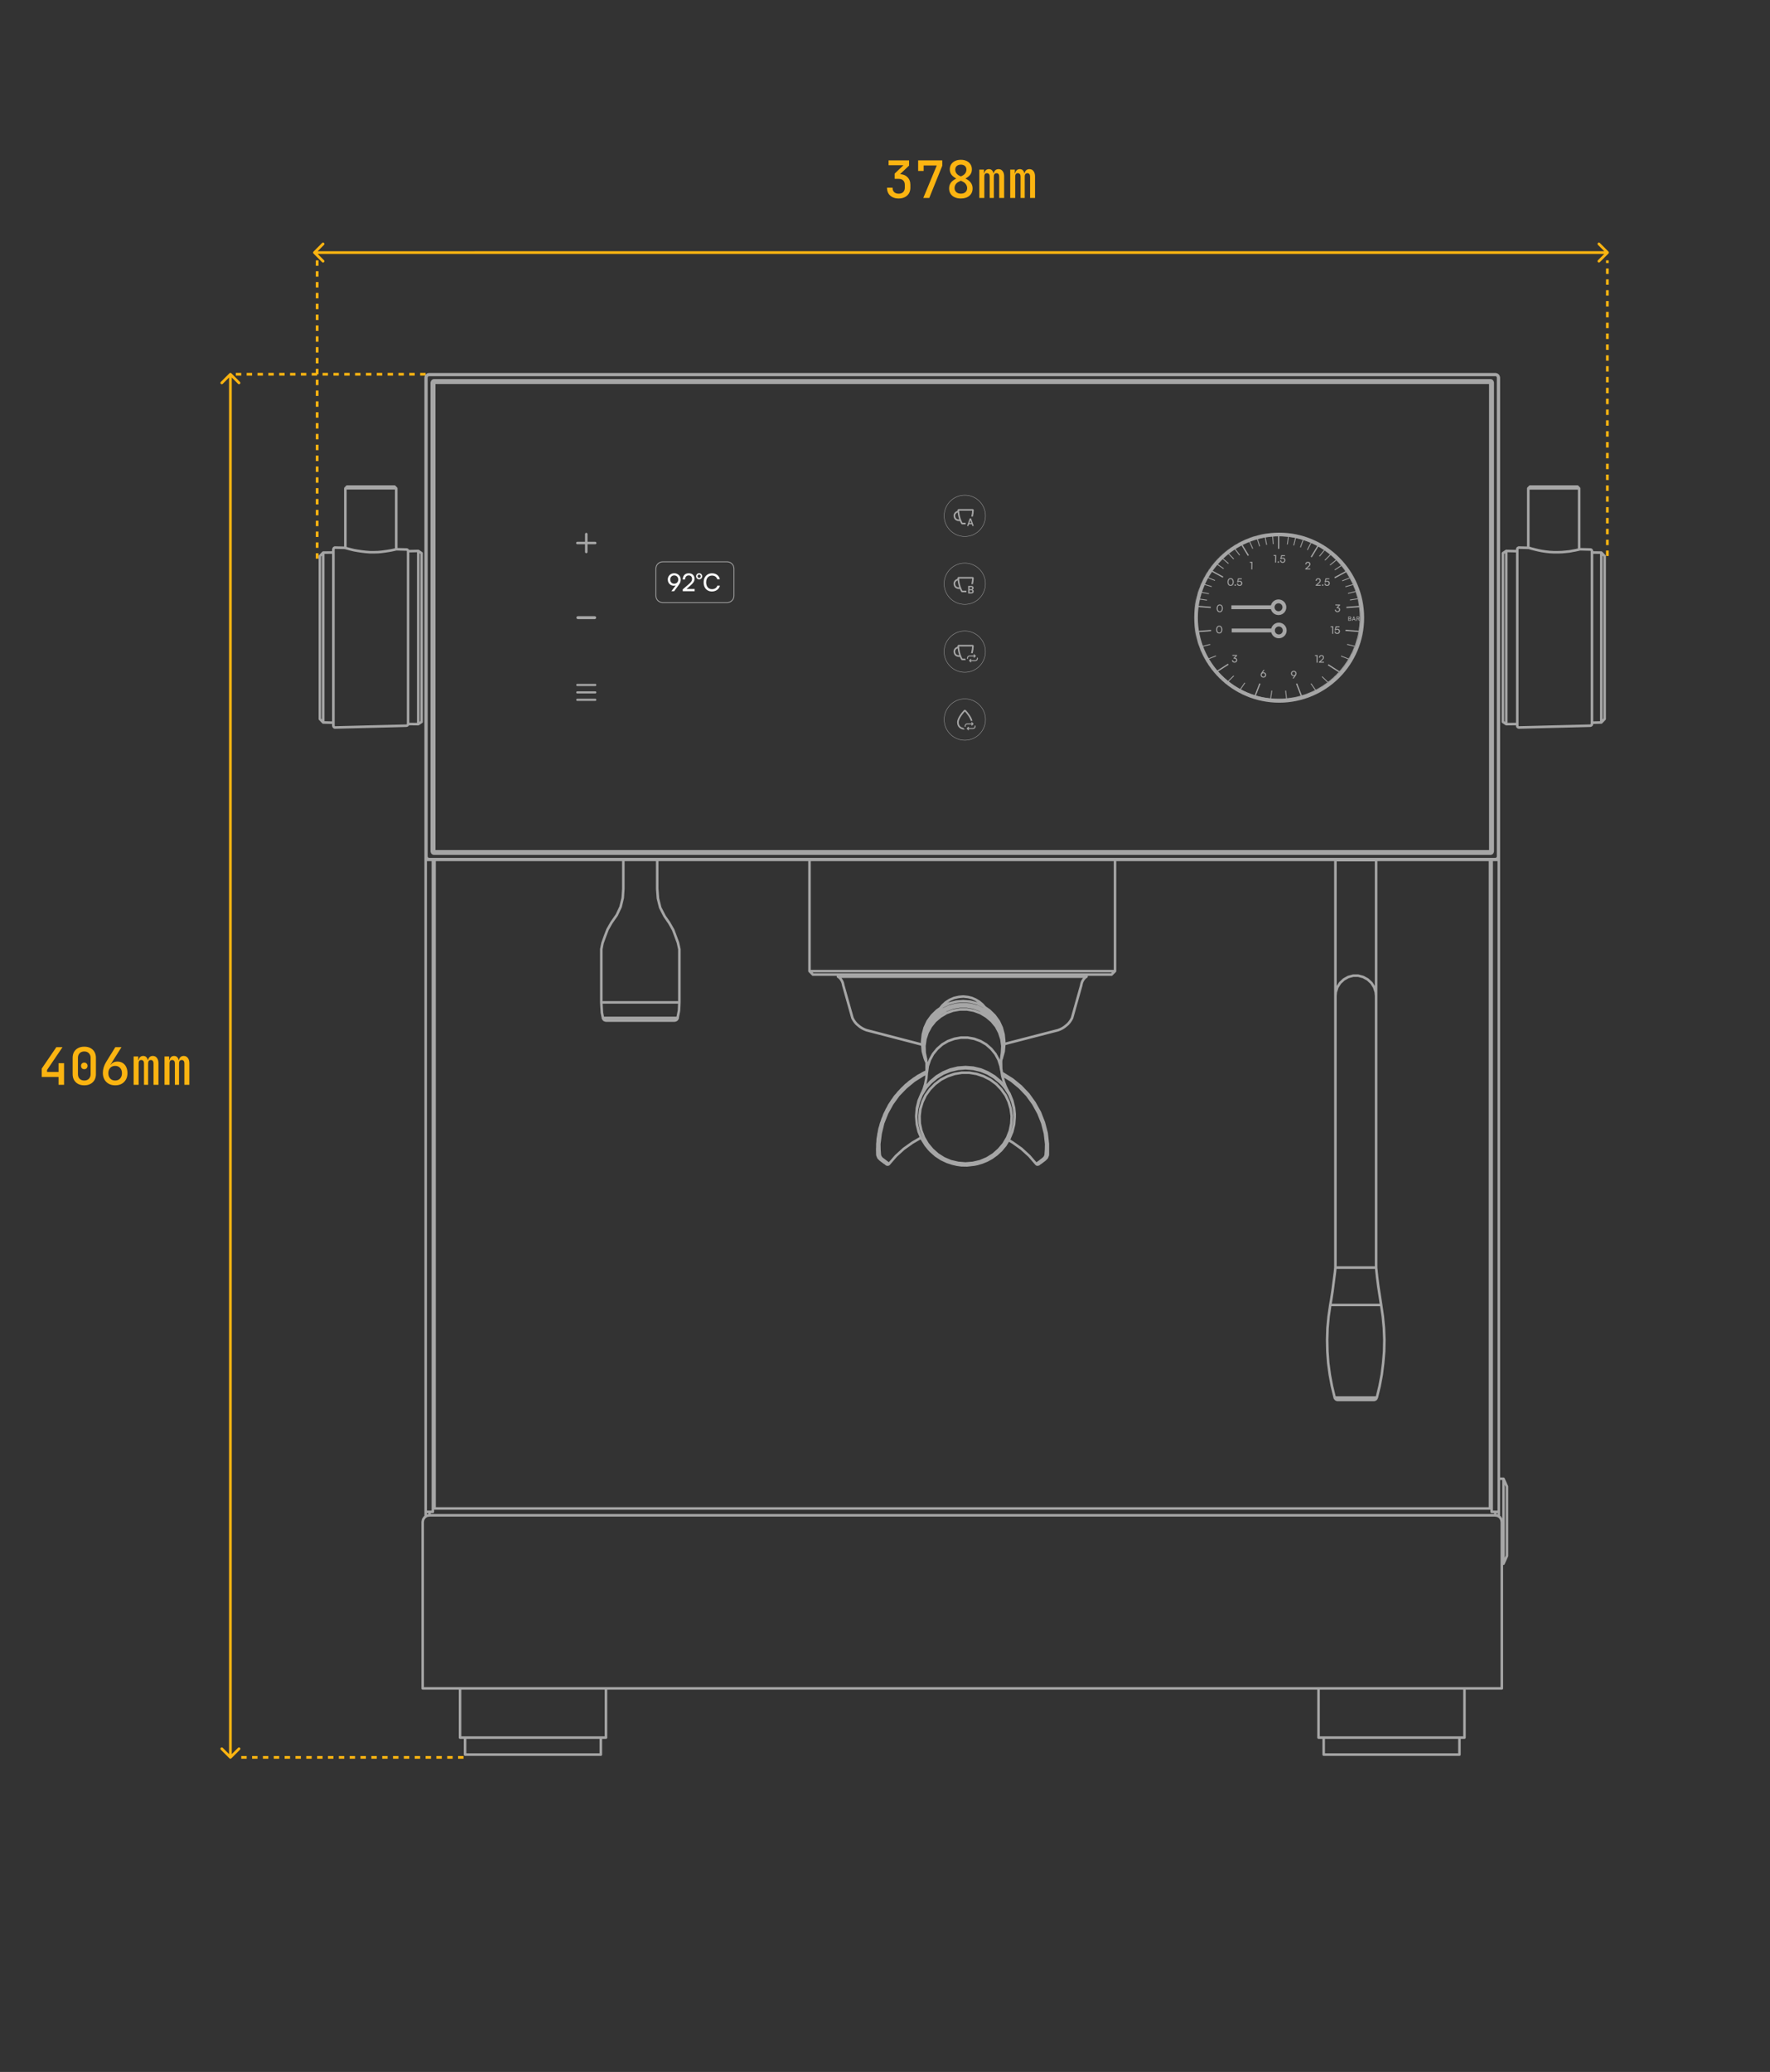 <svg width="653" height="764" viewBox="0 0 653 764" fill="none" xmlns="http://www.w3.org/2000/svg">
<rect x="0" y="0" width="653" height="764" fill="#333333" stroke="none"/>
<path d="M117 206L117 96" stroke="#FBB411" stroke-dasharray="2 2"/>
<path d="M157 138L87 138" stroke="#FBB411" stroke-dasharray="2 2"/>
<path d="M171 648L87 648" stroke="#FBB411" stroke-dasharray="2 2"/>
<path d="M593 205L593 96" stroke="#FBB411" stroke-dasharray="2 2"/>
<path d="M85.354 137.646C85.158 137.451 84.842 137.451 84.646 137.646L81.465 140.828C81.269 141.024 81.269 141.34 81.465 141.536C81.66 141.731 81.976 141.731 82.172 141.536L85 138.707L87.828 141.536C88.024 141.731 88.34 141.731 88.535 141.536C88.731 141.34 88.731 141.024 88.535 140.828L85.354 137.646ZM84.647 648.354C84.842 648.549 85.158 648.549 85.354 648.354L88.536 645.172C88.731 644.976 88.731 644.66 88.536 644.464C88.34 644.269 88.024 644.269 87.828 644.464L85 647.293L82.172 644.464C81.976 644.269 81.66 644.269 81.465 644.464C81.269 644.66 81.269 644.976 81.465 645.172L84.647 648.354ZM84.5 138L84.5 648L85.5 648L85.5 138L84.5 138Z" fill="#FBB411"/>
<path d="M115.646 92.777C115.451 92.973 115.451 93.289 115.646 93.484L118.828 96.666C119.024 96.862 119.34 96.862 119.536 96.666C119.731 96.471 119.731 96.154 119.536 95.959L116.707 93.131L119.535 90.302C119.731 90.107 119.731 89.79 119.535 89.595C119.34 89.4 119.024 89.4 118.828 89.595L115.646 92.777ZM593.414 93.477C593.609 93.282 593.609 92.965 593.414 92.77L590.232 89.588C590.036 89.393 589.72 89.393 589.524 89.588C589.329 89.783 589.329 90.1 589.524 90.295L592.353 93.124L589.524 95.952C589.329 96.147 589.329 96.464 589.524 96.659C589.72 96.854 590.036 96.854 590.232 96.659L593.414 93.477ZM116 93.631L593.06 93.624L593.06 92.624L116 92.631L116 93.631Z" fill="#FBB411"/>
<path d="M21.6 400V397.112H15.387V394.034L20.783 386.13H23.063L17.363 394.528V395.269H21.6V392.02H23.633V400H21.6ZM31.093 400.19C30.219 400.19 29.459 400.019 28.813 399.677C28.179 399.335 27.685 398.86 27.331 398.252C26.976 397.631 26.799 396.909 26.799 396.086V390.044C26.799 389.208 26.97 388.486 27.312 387.878C27.666 387.27 28.167 386.795 28.813 386.453C29.459 386.111 30.219 385.94 31.093 385.94C31.979 385.94 32.739 386.111 33.373 386.453C34.019 386.795 34.513 387.27 34.855 387.878C35.209 388.486 35.387 389.208 35.387 390.044V396.086C35.387 396.909 35.209 397.631 34.855 398.252C34.5 398.86 34 399.335 33.354 399.677C32.72 400.019 31.967 400.19 31.093 400.19ZM31.093 398.423C31.802 398.423 32.366 398.208 32.784 397.777C33.214 397.346 33.43 396.783 33.43 396.086V390.044C33.43 389.347 33.214 388.784 32.784 388.353C32.366 387.922 31.802 387.707 31.093 387.707C30.383 387.707 29.813 387.922 29.383 388.353C28.965 388.784 28.756 389.347 28.756 390.044V396.086C28.756 396.783 28.965 397.346 29.383 397.777C29.813 398.208 30.383 398.423 31.093 398.423ZM31.093 394.243C30.738 394.243 30.447 394.129 30.219 393.901C30.003 393.673 29.896 393.375 29.896 393.008C29.896 392.653 30.003 392.368 30.219 392.153C30.447 391.925 30.738 391.811 31.093 391.811C31.447 391.811 31.732 391.925 31.948 392.153C32.176 392.368 32.29 392.653 32.29 393.008C32.29 393.375 32.176 393.673 31.948 393.901C31.732 394.129 31.447 394.243 31.093 394.243ZM42.504 400.19C41.592 400.19 40.794 400 40.11 399.62C39.426 399.24 38.894 398.708 38.514 398.024C38.134 397.327 37.944 396.529 37.944 395.63C37.944 394.946 38.045 394.262 38.248 393.578C38.464 392.881 38.767 392.216 39.16 391.583L42.542 386.13H44.822L40.794 392.514L40.889 392.571C41.142 392.204 41.478 391.925 41.896 391.735C42.327 391.532 42.802 391.431 43.321 391.431C44.069 391.431 44.721 391.608 45.278 391.963C45.836 392.318 46.266 392.818 46.57 393.464C46.874 394.097 47.026 394.851 47.026 395.725C47.026 396.612 46.836 397.391 46.456 398.062C46.076 398.733 45.55 399.259 44.879 399.639C44.208 400.006 43.416 400.19 42.504 400.19ZM42.485 398.423C43.245 398.423 43.853 398.176 44.309 397.682C44.765 397.188 44.993 396.536 44.993 395.725C44.993 394.914 44.765 394.262 44.309 393.768C43.853 393.274 43.245 393.027 42.485 393.027C41.725 393.027 41.117 393.274 40.661 393.768C40.205 394.262 39.977 394.914 39.977 395.725C39.977 396.536 40.205 397.188 40.661 397.682C41.117 398.176 41.725 398.423 42.485 398.423ZM49.299 400V389.55H51.009V390.88H51.389L51.104 391.279C51.104 390.696 51.262 390.234 51.579 389.892C51.895 389.537 52.32 389.36 52.852 389.36C53.422 389.36 53.859 389.582 54.163 390.025C54.479 390.468 54.638 391.076 54.638 391.849L54.182 390.88H54.904L54.6 391.279C54.6 390.696 54.758 390.234 55.075 389.892C55.404 389.537 55.841 389.36 56.386 389.36C57.032 389.36 57.538 389.607 57.906 390.101C58.273 390.582 58.457 391.228 58.457 392.039V400H56.633V392.096C56.633 391.703 56.544 391.399 56.367 391.184C56.202 390.969 55.961 390.861 55.645 390.861C55.328 390.861 55.081 390.969 54.904 391.184C54.739 391.387 54.657 391.684 54.657 392.077V400H53.118V392.096C53.118 391.691 53.029 391.387 52.852 391.184C52.674 390.969 52.421 390.861 52.092 390.861C51.775 390.861 51.534 390.969 51.37 391.184C51.218 391.387 51.142 391.684 51.142 392.077V400H49.299ZM60.691 400V389.55H62.401V390.88H62.781L62.496 391.279C62.496 390.696 62.655 390.234 62.971 389.892C63.288 389.537 63.712 389.36 64.244 389.36C64.814 389.36 65.251 389.582 65.555 390.025C65.872 390.468 66.03 391.076 66.03 391.849L65.574 390.88H66.296L65.992 391.279C65.992 390.696 66.151 390.234 66.467 389.892C66.797 389.537 67.234 389.36 67.778 389.36C68.424 389.36 68.931 389.607 69.298 390.101C69.666 390.582 69.849 391.228 69.849 392.039V400H68.025V392.096C68.025 391.703 67.937 391.399 67.759 391.184C67.595 390.969 67.354 390.861 67.037 390.861C66.721 390.861 66.474 390.969 66.296 391.184C66.132 391.387 66.049 391.684 66.049 392.077V400H64.51V392.096C64.51 391.691 64.422 391.387 64.244 391.184C64.067 390.969 63.814 390.861 63.484 390.861C63.168 390.861 62.927 390.969 62.762 391.184C62.61 391.387 62.534 391.684 62.534 392.077V400H60.691Z" fill="#FBB411"/>
<path d="M331.529 73.19C330.655 73.19 329.895 73.025 329.249 72.696C328.603 72.367 328.103 71.904 327.748 71.309C327.406 70.701 327.235 69.998 327.235 69.2H329.287C329.287 69.897 329.483 70.441 329.876 70.834C330.281 71.227 330.839 71.423 331.548 71.423C332.27 71.423 332.827 71.22 333.22 70.815C333.613 70.41 333.809 69.871 333.809 69.2V68.174C333.809 67.465 333.613 66.92 333.22 66.54C332.827 66.147 332.27 65.951 331.548 65.951H330.066V64.013L333.296 60.935H327.824V59.13H335.386V61.068L331.567 64.659V64.165C332.884 64.165 333.929 64.526 334.702 65.248C335.475 65.97 335.861 66.939 335.861 68.155V69.2C335.861 69.998 335.684 70.701 335.329 71.309C334.974 71.904 334.468 72.367 333.809 72.696C333.163 73.025 332.403 73.19 331.529 73.19ZM340.623 73L345.601 61.011H340.756V63.044H338.723V59.13H347.634V61.106L342.827 73H340.623ZM354.485 73.19C353.598 73.19 352.832 73.038 352.186 72.734C351.54 72.43 351.04 71.999 350.685 71.442C350.33 70.872 350.153 70.213 350.153 69.466C350.153 68.63 350.381 67.914 350.837 67.319C351.293 66.724 351.996 66.204 352.946 65.761L354.941 64.83C355.448 64.589 355.84 64.273 356.119 63.88C356.398 63.475 356.537 63.031 356.537 62.55C356.537 61.98 356.353 61.53 355.986 61.201C355.619 60.872 355.118 60.707 354.485 60.707C353.852 60.707 353.345 60.878 352.965 61.22C352.598 61.549 352.414 61.999 352.414 62.569C352.414 63.038 352.553 63.475 352.832 63.88C353.111 64.273 353.491 64.583 353.972 64.811L355.967 65.723C356.968 66.192 357.69 66.73 358.133 67.338C358.589 67.933 358.817 68.643 358.817 69.466C358.817 70.606 358.424 71.512 357.639 72.183C356.866 72.854 355.815 73.19 354.485 73.19ZM354.485 71.404C355.194 71.404 355.758 71.22 356.176 70.853C356.594 70.473 356.803 69.979 356.803 69.371C356.803 68.877 356.664 68.421 356.385 68.003C356.106 67.572 355.72 67.237 355.226 66.996L353.174 66.027C352.237 65.584 351.54 65.077 351.084 64.507C350.628 63.937 350.4 63.253 350.4 62.455C350.4 61.758 350.565 61.144 350.894 60.612C351.236 60.08 351.711 59.668 352.319 59.377C352.927 59.073 353.649 58.921 354.485 58.921C355.321 58.921 356.043 59.073 356.651 59.377C357.259 59.668 357.728 60.08 358.057 60.612C358.386 61.144 358.551 61.758 358.551 62.455C358.551 63.266 358.323 63.95 357.867 64.507C357.424 65.064 356.727 65.577 355.777 66.046L353.706 67.015C353.225 67.243 352.845 67.566 352.566 67.984C352.3 68.402 352.167 68.852 352.167 69.333C352.167 69.954 352.376 70.454 352.794 70.834C353.212 71.214 353.776 71.404 354.485 71.404ZM361.299 73V62.55H363.009V63.88H363.389L363.104 64.279C363.104 63.696 363.262 63.234 363.579 62.892C363.895 62.537 364.32 62.36 364.852 62.36C365.422 62.36 365.859 62.582 366.163 63.025C366.479 63.468 366.638 64.076 366.638 64.849L366.182 63.88H366.904L366.6 64.279C366.6 63.696 366.758 63.234 367.075 62.892C367.404 62.537 367.841 62.36 368.386 62.36C369.032 62.36 369.538 62.607 369.906 63.101C370.273 63.582 370.457 64.228 370.457 65.039V73H368.633V65.096C368.633 64.703 368.544 64.399 368.367 64.184C368.202 63.969 367.961 63.861 367.645 63.861C367.328 63.861 367.081 63.969 366.904 64.184C366.739 64.387 366.657 64.684 366.657 65.077V73H365.118V65.096C365.118 64.691 365.029 64.387 364.852 64.184C364.674 63.969 364.421 63.861 364.092 63.861C363.775 63.861 363.534 63.969 363.37 64.184C363.218 64.387 363.142 64.684 363.142 65.077V73H361.299ZM372.691 73V62.55H374.401V63.88H374.781L374.496 64.279C374.496 63.696 374.655 63.234 374.971 62.892C375.288 62.537 375.712 62.36 376.244 62.36C376.814 62.36 377.251 62.582 377.555 63.025C377.872 63.468 378.03 64.076 378.03 64.849L377.574 63.88H378.296L377.992 64.279C377.992 63.696 378.151 63.234 378.467 62.892C378.797 62.537 379.234 62.36 379.778 62.36C380.424 62.36 380.931 62.607 381.298 63.101C381.666 63.582 381.849 64.228 381.849 65.039V73H380.025V65.096C380.025 64.703 379.937 64.399 379.759 64.184C379.595 63.969 379.354 63.861 379.037 63.861C378.721 63.861 378.474 63.969 378.296 64.184C378.132 64.387 378.049 64.684 378.049 65.077V73H376.51V65.096C376.51 64.691 376.422 64.387 376.244 64.184C376.067 63.969 375.814 63.861 375.484 63.861C375.168 63.861 374.927 63.969 374.762 64.184C374.61 64.387 374.534 64.684 374.534 65.077V73H372.691Z" fill="#FBB411"/>
<path d="M223.559 622.556V640.709H223.515H223.206H222.455H221.307H219.717H217.773H215.477H212.871H209.956H206.864H203.596H200.239H196.794H193.349H189.948H186.68H183.544H180.673H178.023H175.682H173.695H172.06H170.868H170.073H169.72V622.556M540.28 622.556V640.709H540.236H539.75H538.867H537.542H535.82H533.744H531.315H528.62H525.661H522.481H519.169H515.768H512.323H508.878H505.521H502.297H499.249H496.423H493.905H491.697H489.842H488.34M486.441 622.556V640.709H486.662H487.28H488.34M342.722 423.761L343.384 424.467L345.239 426.101L347.271 427.426L349.435 428.442L351.511 429.105L353.057 429.458L354.647 429.679L356.767 429.723L359.461 429.414L360.565 429.193L362.332 428.663L364.098 427.956L365.953 426.941L367.72 425.66L369.398 424.114L370.458 422.833M338.084 412.365L338.04 411.924V411.35L338.261 408.567L338.923 405.829L340.027 403.223L341.529 400.838L343.384 398.718L345.548 396.907L347.977 395.45L350.627 394.345L353.366 393.683L356.237 393.462L359.063 393.683L361.846 394.345L364.452 395.45L366.881 396.907L369.045 398.718L370.9 400.838L372.402 403.223L373.462 405.829L374.124 408.567L374.345 410.775V411.217M371.783 402.163L371.518 401.677L370.944 400.485L370.326 398.806L369.752 396.642L369.443 394.566L369.354 394.125L369.31 391.475L369.531 389.089L369.619 388.824M341.927 395.405L341.75 397.614L341.308 399.866L340.778 401.589L340.248 402.825L340.072 403.135M341.397 389.708L341.573 390.238L341.927 392.579L341.971 395.229V395.405L342.28 393.065L343.075 390.768L344.223 388.648L345.769 386.749L347.624 385.114L349.744 383.878L352.085 383.039L354.514 382.597H356.988L359.417 383.039L361.713 383.878L363.833 385.114L365.688 386.749L367.234 388.648L368.383 390.768L369.133 393.065L369.398 394.566M341.043 386.749L340.999 385.689V384.584L341.352 382.067L342.147 379.682L343.384 377.429L344.974 375.442L346.917 373.764L349.17 372.439L351.555 371.555L354.117 371.114H356.678L359.24 371.555L361.625 372.439L363.878 373.764L365.821 375.442L367.411 377.429L368.648 379.682L369.443 382.067L369.752 384.584L369.796 384.805V385.865M554.061 576.578H554.679M554.679 576.578L555.96 573.707V573.487V572.824V571.72V570.262V568.452V566.332V564.079V561.65V559.221V556.88V554.671V552.64V550.961V549.636V548.709V548.223V548.135L554.679 545.264M554.679 576.578V576.446V575.916V574.944V573.575V571.852V569.821V567.524V565.007V562.401V559.751V557.101V554.627V552.286V550.211V548.444V547.031V546.015V545.396V545.264M554.679 545.264H552.956M249.971 375.354L250.501 372.615L250.633 369.612M250.633 369.612V350.002L250.103 347.573L249.22 345.188L248.337 342.847L246.879 340.285L245.201 337.856L243.567 334.676L242.728 331.275L242.463 327.742V317.053M250.633 369.612H250.589H250.236H249.441H248.248H246.614H244.671H242.463H240.033H237.516H234.91H232.392H229.963H227.755H225.812H224.222H222.985H222.19H221.837M221.837 369.612L222.057 373.41L222.455 375.354M221.837 369.612V350.002L222.278 347.749L223.073 345.541L224.133 342.758L225.591 340.197L227.534 337.414L228.947 334.411L229.742 331.098L229.963 327.742V317.053M222.455 375.354H222.411L222.499 375.53L222.587 375.707L222.72 375.884L222.852 376.06L223.029 376.149L223.25 376.237L223.427 376.281L223.647 376.325H223.78H224.354H225.326H226.695H228.462H230.449H232.657H235.042H237.428H239.768H241.977H244.008H245.731H247.1H248.116H248.69H248.778L248.999 376.281L249.22 376.237L249.397 376.149L249.573 376.06L249.75 375.884L249.838 375.707L249.971 375.53L250.015 375.354H249.662H248.911H247.718H246.217H244.318H242.198H239.901H237.472H234.998H232.569H230.228H228.108H226.253H224.707H223.515H222.764H222.455ZM555.695 267.012L559.758 266.968M555.695 267.012L554.458 266.173V265.952V265.289V264.141V262.595V260.696V258.355V255.705V252.746V249.522V246.121V242.543V238.833V235.079V231.325V227.659V224.082V220.637V217.412V214.453V211.803V209.507V207.563V206.017V204.913V204.207V203.986L555.695 203.147M555.695 267.012V266.791V266.129V265.024V263.479V261.579V259.283V256.633V253.718V250.494V247.093V243.515V239.805V236.051V232.253V228.498V224.877V221.343V218.031V214.983V212.157V209.727V207.607V205.885V204.56V203.677V203.191V203.147M559.758 203.235L555.695 203.147M587.318 266.482L590.763 266.394M590.763 266.394L592 265.113V265.069V264.583V263.699V262.374V260.608V258.488V255.97V253.188V250.096V246.783V243.294V239.717V236.007V232.341V228.675V225.098V221.697V218.517V215.557V212.907V210.567V208.623V207.077V205.973V205.311V205.046L590.763 203.765M590.763 266.394V266.349V265.908V265.024V263.744V262.065V259.989V257.56V254.822V251.819V248.55V245.105V241.528V237.862V234.152V230.486V226.82V223.331V219.974V216.838V213.967V211.362V209.109V207.21V205.708V204.648V203.986V203.765M590.763 203.765L587.318 203.721M490.769 481.178L490.151 485.418L489.753 489.702L489.621 494.03L489.709 498.314L490.018 502.599L490.593 506.883L491.388 511.123L492.403 515.319M490.769 481.178L491.078 479.455L491.343 477.733L491.608 476.01L491.829 474.288L492.05 472.565L492.271 470.843L492.492 469.12L492.668 467.398M490.769 481.178H490.813H491.123H491.873H493.022H494.479H496.246H498.145H500.177H502.164H504.108H505.83H507.332H508.48H509.231H509.54M492.403 515.319L492.448 515.495L492.58 515.672L492.713 515.849L492.845 515.981L493.022 516.07L493.198 516.158L493.419 516.202H493.596H493.817H494.479H495.539H496.909H498.454H500.177H501.855H503.445H504.814H505.83H506.493H506.714H506.934L507.111 516.158L507.332 516.07L507.509 515.981L507.641 515.849L507.774 515.672L507.862 515.495L507.95 515.319M492.403 515.319H492.448H492.889H493.773H495.009H496.555H498.322H500.177H502.032H503.799H505.3H506.581H507.42H507.862H507.95M507.95 515.319L508.966 511.123L509.761 506.883L510.291 502.599L510.644 498.314L510.733 494.03L510.556 489.702L510.159 485.418L509.54 481.178M509.54 481.178L509.275 479.455L509.01 477.733L508.745 476.01L508.48 474.288L508.259 472.565L508.039 470.843L507.862 469.12L507.685 467.398M507.685 467.398V398.541V394.743V391.033V387.455V384.01V380.742V377.783V375.089V372.792V370.804V369.259V368.154V367.448V367.227M507.685 467.398H507.332H506.493H505.3H503.799H502.032H500.177H498.278H496.555H495.009H493.817H493.022H492.668M492.668 467.398V398.541V394.743V391.033V387.455V384.01V380.742V377.783V375.089V372.792V370.804V369.259V368.154V367.448V367.227M492.668 367.227V367.006V366.343V365.195V363.649V361.706V359.365V356.671V353.712V350.488V347.043V343.421V339.711V335.957V317.141H492.801M492.668 367.227L492.801 365.813L493.375 364.047L494.391 362.457L495.76 361.176L497.394 360.248L499.205 359.763H501.104L502.915 360.248L504.594 361.176L505.963 362.457L506.979 364.047L507.553 365.813L507.685 367.227M507.685 367.227V367.006V366.343V365.195V363.649V361.706V359.365V356.671V353.712V350.488V347.043V343.421V339.711V335.957V317.141H507.553M507.553 317.141V317.053M507.553 317.141H506.979H505.963H504.594H502.915H501.104H499.205H497.394H495.76H494.391H493.375H492.801M492.801 317.053V317.141M221.66 640.709V646.98H221.616H221.174H220.335H219.054H217.376H215.3H212.915H210.221H207.306H204.214H200.946H197.633H194.276H190.964H187.784H184.736H181.91H179.348H177.095H175.152H173.65H172.502H171.84H171.575V640.709M538.425 640.709V646.98H538.293H537.719H536.747H535.334H533.523H531.359H528.885H526.147H523.144H520.008H516.695H513.383H510.026H506.758H503.622H500.619H497.836H495.363H493.198H491.432H490.018H489.003H488.473H488.34V640.709M370.503 384.673L370.458 383.524L370.238 381.404L369.575 378.931L368.471 376.546L366.925 374.426L365.07 372.615L362.906 371.114L360.521 370.009L358.003 369.347L355.353 369.126L352.747 369.347L350.186 370.009L347.801 371.114L345.637 372.615L343.782 374.426L342.236 376.546L341.132 378.931L340.469 381.404L340.204 384.01V384.496L340.248 385.6M309.155 360.116L309.552 360.381L309.906 360.69L310.215 361.088L310.48 361.485L310.701 361.883L310.877 362.324L311.01 362.81L311.098 363.296L314.499 375.398L314.941 376.193L315.426 376.899L316.001 377.562L316.663 378.136L317.326 378.666L318.076 379.152L318.871 379.549L319.666 379.859L340.248 385.203M309.155 360.116V359.365M309.155 360.116H309.42H310.082H311.231H312.732H314.676H317.016H319.711H322.758H326.115H329.736H333.623H337.687H341.927H346.299H350.76H355.265H359.726H364.187H368.559H372.755H376.818H380.661H384.283H387.595H390.599H393.249H395.545H397.444H398.946H400.006H400.625H400.845M400.845 360.116L400.448 360.381L400.095 360.69L399.785 361.088L399.52 361.485L399.3 361.883L399.123 362.324L398.99 362.81L398.902 363.296L395.501 375.398L395.059 376.193L394.574 376.899L393.999 377.562L393.337 378.136L392.674 378.666L391.924 379.152L391.129 379.549L390.334 379.859L370.503 384.982M400.845 360.116V359.365M326.026 428.486L326.071 428.531M326.026 428.486L325.673 428.221L324.966 427.691L324.746 427.515M326.026 428.486L326.115 428.575M326.071 428.531L326.556 428.884L326.866 429.149L327.042 429.281M326.071 428.531L325.496 428.089L324.79 427.515M326.071 428.531L326.115 428.575M327.484 429.414H327.44M341.838 391.828V395.052M341.838 395.052L340.425 395.759L337.157 397.746L334.153 400.087L331.459 402.825L329.118 405.829L327.175 409.097L325.629 412.586L324.481 416.252L323.818 420.006L323.641 423.805M341.838 395.052V392.755M582.592 202.572V180.091M582.592 180.091L581.974 179.429H581.577H580.782H579.633H578.132H576.409H574.51H572.522H570.623H568.812H567.222H565.986H565.058H564.572H564.44L563.821 180.091M582.592 180.091H582.372H581.753H580.693H579.28H577.602H575.747H573.715H571.683H569.74H567.929H566.383H565.191H564.307H563.866H563.821M563.821 180.091V201.998L560.421 201.91H560.288L560.156 201.954L560.067 202.042L559.935 202.087L559.891 202.175L559.802 202.307L559.758 202.44V202.528V202.749V203.412V204.516V206.017V207.917V210.169V212.775V215.646V218.826V222.182V225.76V229.426V233.18V236.978V240.733V244.443V247.976V251.377V254.513V257.428V260.034V262.286V264.185V265.687V266.747V267.409V267.63V267.763L559.802 267.895L559.891 267.984L559.935 268.072L560.067 268.16L560.156 268.204L560.288 268.249H560.421L586.7 267.586L586.832 267.542L586.921 267.498L587.053 267.454L587.142 267.365L587.186 267.277L587.274 267.189V267.056L587.318 266.924V266.879V266.438V265.554V264.229V262.507V260.387V257.958V255.175V252.084V248.771V245.282V241.66V237.906V234.152V230.398V226.688V223.11V219.709V216.529V213.57V210.964V208.667V206.768V205.222V204.118V203.456V203.235L587.274 203.102V203.014L587.186 202.882L587.142 202.793L587.053 202.705L586.921 202.661L586.832 202.617H586.7L582.902 202.528H582.857L582.548 202.617L581.974 202.749L581.179 202.926L580.163 203.102L579.015 203.323L577.69 203.456L576.277 203.588L574.775 203.632H573.229L571.639 203.544L570.093 203.367L568.68 203.147L567.399 202.882L566.295 202.617L565.411 202.396L564.749 202.219L564.351 202.087L564.131 202.042H564.175M146.179 180.091V202.528L149.933 202.617H150.065L150.198 202.661L150.286 202.705L150.374 202.793L150.463 202.882L150.507 203.014L150.551 203.102V203.235M146.179 180.091L145.56 179.429H145.339H144.677H143.661H142.292H140.613H138.758H136.815H134.872H133.017H131.338H129.969H128.909H128.247H128.026L127.408 180.091M146.179 180.091H146.046L145.472 180.047H144.5H143.175H141.541H139.686H137.698H135.667H133.679H131.824H130.234H128.953H128.026L127.496 180.091H127.408M127.408 180.091V201.998L123.653 201.91H123.521L123.388 201.954L123.3 202.042L123.212 202.087L123.123 202.175L123.079 202.307L123.035 202.44L122.991 202.528V202.749V203.412V204.472V205.973V207.872V210.125V212.731V215.602V218.782V222.138V225.716V229.382V233.136V236.934V240.688V244.354V247.932V251.333V254.469V257.384V259.989V262.242V264.141V265.643V266.747V267.409V267.63L123.035 267.763L123.079 267.895L123.123 267.984L123.212 268.072L123.3 268.16L123.388 268.204L123.521 268.249H123.653L149.933 267.586L150.065 267.542L150.198 267.498L150.286 267.454L150.374 267.365L150.463 267.277L150.507 267.189L150.551 267.056V266.924M150.551 203.235L154.305 203.147M150.551 203.235V203.279V203.721V204.604V205.885V207.607V209.727V212.201V214.983V218.031V221.343V224.833V228.454V232.208V235.963V239.761V243.427V247.004V250.405V253.629V256.544V259.194V261.491V263.434V264.936V266.04V266.747V266.968L154.305 267.012M154.305 203.147L155.542 203.986V204.207V204.913V206.017V207.519V209.462V211.803V214.453V217.368V220.592V223.993V227.615V231.281V235.035V238.789V242.455V246.077V249.478V252.702V255.661V258.311V260.652V262.595V264.141V265.245V265.952V266.173L154.305 267.012M154.305 203.147V203.191V203.632V204.516V205.841V207.563V209.683V212.157V214.939V217.987V221.299V224.788V228.454V232.208V235.963V239.761V243.471V247.048V250.449V253.674V256.589V259.239V261.535V263.479V265.024V266.129V266.791V267.012M122.991 203.721L119.237 203.765M119.237 203.765L118 205.046V205.267V205.973V207.077V208.623V210.567V212.863V215.513V218.472V221.652V225.053V228.631V232.253V235.963V239.628V243.25V246.739V250.052V253.144V255.97V258.444V260.608V262.33V263.699V264.583V265.069V265.113L119.237 266.394M119.237 203.765V203.986V204.648V205.708V207.21V209.065V211.317V213.923V216.794V219.93V223.287V226.776V230.398V234.108V237.818V241.483V245.061V248.506V251.774V254.778V257.516V259.945V262.021V263.744V265.024V265.908V266.349V266.394M119.237 266.394L122.991 266.482M298.643 317.053V358.084M298.643 358.084L299.924 359.365H300.145H300.807H301.911H303.413H305.356H307.697H310.436H313.527H316.928H320.638H324.657H328.897H333.358H337.996H342.722H347.624H352.527H357.473H362.376H367.278H372.004H376.642H381.103H385.343H389.362H393.072H396.473H399.564H402.303H404.644H406.587H408.089H409.193H409.855H410.076L411.357 358.084M298.643 358.084H298.687H298.996H299.791H300.984H302.618H304.65H307.079H309.861H313.041H316.486H320.285H324.348H328.632H333.137H337.819H342.633H347.536H352.527H357.473H362.464H367.367H372.181H376.863H381.368H385.652H389.715H393.514H396.959H400.139H402.921H405.35H407.382H409.016H410.209H411.004H411.313H411.357M411.357 358.084V317.053M342.677 423.716L341.529 422.303L340.027 419.918L338.923 417.312L338.261 414.574L338.04 411.791L338.305 409.009L338.967 406.27L340.027 403.665L341.529 401.28L342.103 400.573L343.384 399.16L345.548 397.349L347.977 395.847L350.627 394.787L353.41 394.125L356.237 393.904L359.063 394.125L361.846 394.787L364.452 395.847L366.881 397.349L369.045 399.16L369.619 399.734L370.9 401.28L372.402 403.665L373.462 406.27L374.124 409.009L374.345 411.791L374.124 414.574L373.462 417.312L372.358 419.918L370.9 422.303L370.503 422.789M341.441 389.708L341.132 388.206L341.043 385.689L341.397 383.171L342.192 380.742L343.428 378.489L345.018 376.502L346.962 374.868L349.17 373.543L351.599 372.659L354.161 372.218H356.723L359.24 372.659L361.669 373.543L363.878 374.868L365.821 376.502L367.455 378.489L368.648 380.742L369.443 383.171L369.796 385.689L369.663 388.206L369.575 388.824M341.617 391.386L341.176 390.238L340.469 387.72L340.248 385.114L340.469 382.553L341.176 380.035L342.28 377.694L343.782 375.53L345.681 373.719L347.845 372.218L350.23 371.114L352.747 370.451L355.398 370.23L358.003 370.451L360.565 371.114L362.95 372.218L365.114 373.719L366.969 375.53L368.471 377.694L369.619 380.035L370.282 382.553L370.503 385.114L370.282 387.72L369.575 390.238V390.326M346.697 371.953L347.668 370.76L348.905 369.612L350.362 368.684L351.997 367.978L353.808 367.58L355.398 367.448L357.032 367.624L358.533 367.978L359.947 368.596L361.272 369.391L362.464 370.407L363.568 371.644L363.613 371.732M324.392 421.861L324.436 423.849L324.569 425.792M324.392 421.861H324.26H324.127H324.039L323.951 421.817H323.862H323.818H323.774M324.392 421.861L324.878 417.975L325.806 414.132L327.263 410.466L329.162 407.021L331.459 403.841L334.197 401.015L337.245 398.497L340.557 396.421L341.794 395.803M324.569 425.792L324.436 425.836H324.304H324.171L324.039 425.792H323.906L323.862 425.748H323.774V425.704M324.569 425.792L324.746 426.411L325.099 426.941L325.408 427.25M323.774 425.704V421.817M323.774 425.704L323.686 423.805M323.774 425.704L323.951 426.499L324.392 427.161L324.79 427.515M323.774 425.704L323.951 426.455L324.348 427.117L324.746 427.515M323.774 421.817L324.216 417.842L325.231 413.955L326.689 410.201L328.632 406.712L330.973 403.444L333.756 400.529L336.847 398.011L340.292 395.891L341.882 395.052M385.784 425.792L385.917 423.893L385.961 421.861M385.784 425.792L385.74 426.057L385.431 426.72L384.901 427.25M385.784 425.792L385.917 425.836H386.049H386.182L386.314 425.792H386.447L386.491 425.748H386.535L386.579 425.704M385.961 421.861H386.094H386.226H386.314L386.403 421.817H386.491H386.535H386.579M385.961 421.861L385.519 417.975L384.548 414.132L383.09 410.466L381.191 407.021L378.894 403.841L376.2 401.015L373.153 398.497L369.796 396.421M384.901 427.25L384.636 427.471L384.327 427.691L383.974 427.956L383.664 428.221L383.355 428.442L383.09 428.619L382.869 428.796L382.649 428.928L382.516 429.061L382.384 429.105L382.339 429.193H382.295M384.901 427.25L384.989 427.338L385.078 427.426L385.166 427.515L385.254 427.559H385.343H385.431H385.519L385.564 427.515M382.295 429.193L379.734 426.234M382.295 429.193L382.384 429.281L382.472 429.326L382.604 429.414M379.734 426.234L376.863 423.584L373.683 421.331M379.734 426.234L376.818 423.584L373.683 421.331M373.683 421.331L372.137 420.36M373.683 421.331L372.137 420.404M339.807 419.476L336.627 421.331L333.447 423.584L330.532 426.234L327.97 429.193M327.97 429.193L327.926 429.149L327.749 429.016L327.351 428.707L326.866 428.354L326.203 427.824L325.408 427.25M327.97 429.193L327.881 429.281L327.793 429.326L327.661 429.414H327.572H327.44M325.408 427.25L325.364 427.338L325.276 427.426L325.187 427.515L325.099 427.559H325.011H324.922H324.834L324.79 427.515M386.579 421.817V425.704M386.579 421.817L386.138 417.842L385.122 413.955L383.664 410.201L381.721 406.712L379.38 403.444L376.598 400.529L373.506 398.011L370.105 395.891L369.708 395.67M386.579 425.704L386.535 426.013L386.182 426.896L385.564 427.515M323.686 423.805L323.906 420.006L324.569 416.252L325.673 412.586L327.219 409.097L329.206 405.829L331.547 402.825L334.242 400.087L337.245 397.746L340.469 395.759L341.838 395.096M323.686 423.805H323.641M324.79 427.515H324.746M385.564 427.515L385.254 427.78L384.945 428.001L384.68 428.221L384.415 428.398L384.15 428.619L383.885 428.796L383.664 428.928L383.488 429.061L383.355 429.193L383.267 429.237L383.223 429.281L383.179 429.326M327.44 429.414H327.307M327.086 429.326L327.042 429.281M327.086 429.326L327.175 429.37L327.307 429.414M327.086 429.326L327.219 429.37L327.307 429.414M327.042 429.281L326.998 429.237L326.91 429.193L326.777 429.061L326.601 428.928L326.38 428.796L326.115 428.619L325.85 428.398L325.585 428.221L325.32 428.001L325.011 427.78L324.701 427.515M382.604 429.414H382.737H382.825H382.781H382.693H382.604ZM326.115 428.575H326.071L326.026 428.531L325.894 428.398L325.629 428.221L325.276 428.001L325.099 427.824L324.922 427.691M324.701 427.515L324.922 427.691M324.701 427.515L324.127 426.941L323.774 426.146L323.686 425.704M324.701 427.515L324.083 426.896L323.73 426.013L323.686 425.704M324.701 427.515L324.657 427.471L324.613 427.426V427.382M324.922 427.691L324.834 427.647V427.603M323.686 425.704L323.641 423.805M323.686 425.704V421.817L324.127 418.063L325.011 414.397L326.336 410.82L328.058 407.463L330.178 404.327L332.696 401.5L335.522 398.939L338.614 396.775L341.927 395.008M341.838 392.755L341.882 392.623L342.059 392.27L342.501 392.137M341.838 392.755L341.882 392.49L342.059 392.137M127.408 202.042L127.584 202.087L128.026 202.219L128.688 202.396L129.528 202.617L130.632 202.882L131.913 203.102L133.37 203.323L134.872 203.5L136.506 203.632H138.008L139.553 203.588L140.923 203.456L142.248 203.279L143.396 203.102L144.412 202.926L145.251 202.749L145.825 202.617L146.134 202.528M158.457 558.735H551.543L552.515 558.912L553.354 559.442L553.884 560.281L554.061 561.208V622.556H553.442H156.558H155.939V561.208L156.116 560.281L156.69 559.442L157.485 558.912L158.457 558.735ZM158.457 558.735V557.454M549.688 317.053V556.217H160.312V317.053M158.324 316.788H551.676M158.324 316.788V316.832V316.876V316.921V316.965V317.009V317.053M158.324 316.788L158.104 316.744L157.927 316.7L157.75 316.611L157.618 316.479L157.485 316.346L157.397 316.17L157.353 315.993L157.309 315.772M551.676 316.788V316.832V316.876V316.921V316.965V317.009V317.053M551.676 316.788L551.896 316.744L552.073 316.7L552.25 316.611L552.382 316.479L552.515 316.346L552.603 316.17L552.647 315.993L552.691 315.772M551.676 317.053H158.324M551.676 317.053L551.941 317.009L552.161 316.921L552.382 316.832L552.559 316.656L552.736 316.479L552.824 316.258L552.912 316.037L552.956 315.772M551.676 317.053H552.117H552.559H552.824H552.956M158.324 317.053L158.059 317.009L157.839 316.921L157.618 316.832L157.441 316.656L157.264 316.479L157.176 316.258L157.088 316.037L157.044 315.772M158.324 317.053H157.883H157.441H157.176H157.044M550.704 313.917L550.66 314.094L550.616 314.226L550.527 314.403L550.439 314.536L550.306 314.624L550.13 314.712L549.997 314.756H549.821M550.704 313.917V141.136M550.704 313.917H550.616H550.571H550.527H550.483H550.439M549.821 314.756H160.179M549.821 314.756V314.712V314.668V314.624V314.58V314.536M550.704 141.136L550.66 140.959L550.616 140.783L550.527 140.65L550.439 140.518L550.306 140.385L550.13 140.297L549.997 140.253H549.821M550.704 141.136H550.616H550.571H550.527H550.483H550.439M549.821 140.253H160.179M549.821 140.253V140.297V140.341V140.385V140.429V140.474V140.518M160.179 140.253H160.003L159.87 140.297L159.694 140.385L159.561 140.518L159.473 140.65L159.384 140.783L159.34 140.959L159.296 141.136M160.179 140.253V140.297V140.341V140.385V140.429V140.474V140.518M159.296 141.136V313.917M159.296 141.136H159.384H159.429H159.473H159.517H159.561M159.296 313.917L159.34 314.094L159.384 314.226L159.473 314.403L159.561 314.536L159.694 314.624L159.87 314.712L160.003 314.756H160.179M159.296 313.917H159.384H159.429H159.473H159.517H159.561M160.179 314.756V314.712V314.668V314.624V314.58V314.536M552.691 315.772V139.237M552.691 315.772H552.736H552.78H552.824H552.868H552.912H552.956M552.691 139.237L552.647 139.06L552.603 138.884L552.515 138.707L552.382 138.53L552.25 138.398L552.073 138.309L551.896 138.265H551.676M552.691 139.237H552.736H552.78H552.824H552.868H552.912H552.956M157.309 315.772V139.237M157.309 315.772H157.264H157.22H157.176H157.132H157.088H157.044M157.309 139.237L157.353 139.06L157.397 138.884L157.485 138.707L157.618 138.53L157.75 138.398L157.927 138.309L158.104 138.265H158.324M157.309 139.237H157.264H157.22H157.176H157.132H157.088H157.044M158.324 138.265H551.676M158.324 138.265V138.221V138.133V138.089V138.044V138M551.676 138.265V138.221V138.133V138.089V138.044V138M157.044 315.772V139.237M157.044 315.772V317.053M159.561 313.917V314.006L159.605 314.138L159.694 314.271L159.738 314.359L159.826 314.403L159.959 314.491L160.091 314.536H160.179M159.561 313.917V141.136M160.179 314.536H549.821M157.044 139.237L157.088 139.016L157.176 138.751L157.264 138.574L157.441 138.354L157.618 138.221L157.839 138.089L158.059 138.044L158.324 138M549.821 314.536H549.909L550.041 314.491L550.174 314.403L550.262 314.359L550.351 314.271L550.395 314.138L550.439 314.006V313.917M549.821 140.518H160.179M549.821 140.518H549.909L550.041 140.562L550.174 140.606L550.262 140.694L550.351 140.783L550.395 140.871L550.439 141.004V141.136M160.179 140.518H160.091L159.959 140.562L159.826 140.606L159.738 140.694L159.694 140.783L159.605 140.871L159.561 141.004V141.136M158.324 138H551.676M551.676 138L551.941 138.044L552.161 138.089L552.382 138.221L552.559 138.354L552.736 138.574L552.824 138.751L552.912 139.016L552.956 139.237M552.956 315.772V139.237M552.956 315.772V317.053M550.439 313.917V141.136M159.694 317.053V557.454H159.605H159.296H158.899H158.369H157.883H157.441H157.176H157.044M157.044 557.454V317.053M157.044 557.454V559.177M552.956 557.454H552.824H552.559H552.117H551.631H551.101H550.704H550.395H550.306V317.053M552.956 557.454V317.053M552.956 557.454V559.177M551.676 558.735V557.454M341.087 387.588L340.867 385.247L341.087 382.774L341.75 380.344L342.81 378.092L344.267 376.06L346.078 374.294L348.154 372.88L350.451 371.82L352.88 371.158L355.398 370.937L357.915 371.158L360.344 371.82L362.641 372.88L364.717 374.294L366.483 376.06L367.941 378.092L369.001 380.344L369.663 382.774L369.884 385.247L369.796 386.704M356.193 429.016L353.498 428.796L350.804 428.177L348.287 427.117L345.99 425.66L343.958 423.849L342.236 421.773L340.867 419.432L339.895 416.915L339.321 414.265L339.232 411.57L339.542 408.92L340.337 406.315L341.485 403.885L343.075 401.677L344.974 399.734L347.138 398.1L349.567 396.863L352.173 395.98L354.868 395.538H357.606L360.3 395.98L362.906 396.863L365.335 398.1L367.543 399.734L369.398 401.677L370.988 403.885L372.137 406.315L372.888 408.92L373.241 411.57L373.108 414.265L372.578 416.915L371.607 419.432L370.238 421.773L368.471 423.849L366.439 425.66L364.098 427.117L361.581 428.177L358.931 428.796L356.193 429.016ZM160.179 141.136V313.917H549.821V141.136H160.179Z" stroke="#A6A6A6" stroke-width="0.945" stroke-linecap="round" stroke-linejoin="round"/>
<path d="M216.294 203.986C216.041 203.986 215.836 203.781 215.836 203.528V196.932C215.836 196.679 216.041 196.474 216.294 196.474C216.547 196.474 216.752 196.679 216.752 196.932V203.528C216.752 203.781 216.547 203.986 216.294 203.986Z" fill="#A6A6A6"/>
<path d="M219.593 200.689H212.997C212.744 200.689 212.539 200.485 212.539 200.231C212.539 199.978 212.744 199.773 212.997 199.773H219.593C219.846 199.773 220.051 199.978 220.051 200.231C220.051 200.485 219.846 200.689 219.593 200.689Z" fill="#A6A6A6"/>
<path d="M219.389 228.299H213.201C212.896 228.299 212.648 228.051 212.648 227.746C212.648 227.441 212.896 227.194 213.201 227.194H219.389C219.694 227.194 219.941 227.441 219.941 227.746C219.941 228.051 219.694 228.299 219.389 228.299Z" fill="#A6A6A6"/>
<path d="M219.621 252.959H212.969C212.753 252.959 212.578 252.784 212.578 252.568C212.578 252.352 212.753 252.176 212.969 252.176H219.621C219.837 252.176 220.012 252.352 220.012 252.568C220.012 252.784 219.837 252.959 219.621 252.959Z" fill="#A6A6A6"/>
<path d="M219.621 255.699H212.969C212.753 255.699 212.578 255.524 212.578 255.308C212.578 255.092 212.753 254.917 212.969 254.917H219.621C219.837 254.917 220.012 255.092 220.012 255.308C220.012 255.524 219.837 255.699 219.621 255.699Z" fill="#A6A6A6"/>
<path d="M219.621 258.438H212.969C212.753 258.438 212.578 258.262 212.578 258.046C212.578 257.83 212.753 257.655 212.969 257.655H219.621C219.837 257.655 220.012 257.83 220.012 258.046C220.012 258.262 219.837 258.438 219.621 258.438Z" fill="#A6A6A6"/>
<path d="M355.958 257.772C351.797 257.772 348.412 261.157 348.412 265.317C348.412 269.478 351.797 272.863 355.958 272.863C360.119 272.863 363.503 269.478 363.503 265.317C363.503 261.157 360.119 257.772 355.958 257.772ZM355.958 273.01C351.716 273.01 348.266 269.559 348.266 265.317C348.266 261.076 351.716 257.625 355.958 257.625C360.199 257.625 363.65 261.076 363.65 265.317C363.65 269.559 360.199 273.01 355.958 273.01Z" fill="#A6A6A6"/>
<path fill-rule="evenodd" clip-rule="evenodd" d="M357.289 264.031C356.802 263.299 356.252 262.667 355.959 262.346C355.665 262.667 355.115 263.299 354.628 264.031C354.101 264.823 353.688 265.675 353.688 266.36C353.688 267.017 353.909 267.526 354.285 267.873C354.549 268.116 354.903 268.293 355.342 268.377L355.952 269.02C355.112 269.018 354.397 268.773 353.888 268.303C353.375 267.83 353.102 267.156 353.102 266.36C353.102 265.487 353.607 264.508 354.14 263.706C354.682 262.891 355.294 262.2 355.582 261.89C355.631 261.837 355.69 261.796 355.755 261.769C355.82 261.741 355.889 261.728 355.959 261.728C356.028 261.728 356.098 261.741 356.162 261.769C356.227 261.796 356.287 261.837 356.335 261.89L356.336 261.891C356.623 262.2 357.235 262.891 357.777 263.706C358.198 264.339 358.602 265.082 358.753 265.797L358.149 265.79C358.005 265.232 357.678 264.615 357.289 264.031Z" fill="#A6A6A6"/>
<path fill-rule="evenodd" clip-rule="evenodd" d="M359.737 267.511C359.838 267.511 359.92 267.593 359.92 267.694V267.849C359.919 268.102 359.82 268.346 359.643 268.525C359.466 268.705 359.226 268.807 358.974 268.808H357.274L357.425 268.962C357.496 269.034 357.495 269.15 357.423 269.221C357.351 269.292 357.235 269.291 357.164 269.219L356.706 268.753C356.636 268.682 356.636 268.568 356.706 268.496L357.164 268.031C357.235 267.959 357.351 267.958 357.423 268.029C357.495 268.1 357.496 268.216 357.425 268.288L357.274 268.442H358.973C359.126 268.441 359.273 268.379 359.382 268.268C359.491 268.158 359.553 268.007 359.553 267.849V267.694C359.553 267.593 359.636 267.511 359.737 267.511ZM358.646 266.325C358.576 266.253 358.459 266.251 358.387 266.322C358.315 266.394 358.315 266.509 358.385 266.582L358.536 266.735H356.837C356.585 266.736 356.344 266.838 356.168 267.018C355.99 267.197 355.892 267.44 355.891 267.693V267.694V267.849C355.891 267.95 355.973 268.032 356.074 268.032C356.175 268.032 356.257 267.95 356.257 267.849V267.694C356.258 267.536 356.319 267.386 356.429 267.275C356.538 267.164 356.684 267.102 356.837 267.102H358.537L358.385 267.255C358.315 267.328 358.315 267.443 358.387 267.514C358.459 267.585 358.576 267.584 358.646 267.512L359.104 267.047C359.174 266.976 359.174 266.861 359.104 266.79L358.646 266.325Z" fill="#A6A6A6"/>
<path d="M355.934 232.733C351.774 232.733 348.389 236.118 348.389 240.278C348.389 244.439 351.774 247.824 355.934 247.824C360.095 247.824 363.48 244.439 363.48 240.278C363.48 236.118 360.095 232.733 355.934 232.733ZM355.934 247.971C351.693 247.971 348.242 244.52 348.242 240.278C348.242 236.037 351.693 232.586 355.934 232.586C360.176 232.586 363.626 236.037 363.626 240.278C363.626 244.52 360.176 247.971 355.934 247.971Z" fill="#A6A6A6"/>
<path fill-rule="evenodd" clip-rule="evenodd" d="M353.496 238.749C353.617 240.059 353.908 241.091 354.189 241.827C354.183 241.828 354.177 241.829 354.17 241.831C354.122 241.837 354.054 241.845 353.972 241.849C353.805 241.858 353.581 241.853 353.347 241.8C353.113 241.747 352.871 241.647 352.666 241.465C352.462 241.283 352.291 241.018 352.203 240.629C352.114 240.24 352.155 239.93 352.261 239.685C352.368 239.439 352.544 239.251 352.734 239.11C352.924 238.969 353.125 238.876 353.28 238.818C353.357 238.789 353.422 238.769 353.468 238.757C353.478 238.753 353.488 238.751 353.496 238.749ZM353.458 238.239C353.451 238.114 353.551 238.007 353.676 238.007H358.794C358.918 238.007 359.018 238.111 359.013 238.234C358.98 239.152 358.842 239.961 358.666 240.645H358.515C358.693 239.963 358.834 239.151 358.867 238.229C358.868 238.189 358.835 238.154 358.794 238.154H353.676C353.635 238.154 353.602 238.189 353.604 238.231C353.761 241.06 354.728 242.71 354.936 243.035C354.947 243.051 354.966 243.062 354.991 243.062H355.938C355.951 243.112 355.967 243.161 355.985 243.209H354.991C354.921 243.209 354.853 243.176 354.813 243.113C354.72 242.969 354.49 242.583 354.244 241.967C354.23 241.97 354.212 241.972 354.19 241.975C354.139 241.982 354.067 241.991 353.979 241.996C353.804 242.005 353.566 242.001 353.315 241.944C353.064 241.887 352.797 241.777 352.569 241.574C352.341 241.371 352.155 241.078 352.06 240.661C351.965 240.244 352.007 239.904 352.127 239.627C352.247 239.351 352.442 239.145 352.646 238.993C352.85 238.841 353.065 238.742 353.229 238.681C353.31 238.65 353.38 238.629 353.429 238.615C353.451 238.609 353.469 238.605 353.483 238.601C353.473 238.483 353.465 238.362 353.458 238.239Z" fill="#A6A6A6"/>
<path d="M353.306 239.043C353.183 239.093 353.02 239.171 352.866 239.285C352.679 239.425 352.544 239.588 352.464 239.772C352.364 240.002 352.349 240.273 352.418 240.579C352.488 240.886 352.621 241.128 352.814 241.299C352.968 241.436 353.164 241.533 353.397 241.585C353.578 241.626 353.751 241.635 353.885 241.631C353.605 240.829 353.41 239.961 353.306 239.043ZM356.301 243.428H354.992C354.843 243.428 354.707 243.354 354.629 243.231C354.545 243.1 354.336 242.752 354.106 242.206C354.068 242.209 354.031 242.212 353.992 242.214C353.739 242.227 353.495 242.208 353.267 242.157C352.937 242.082 352.653 241.941 352.424 241.737C352.138 241.484 351.944 241.137 351.846 240.709C351.749 240.279 351.776 239.885 351.926 239.538C352.047 239.26 352.246 239.016 352.516 238.815C352.702 238.677 352.916 238.562 353.153 238.474C353.186 238.462 353.219 238.45 353.251 238.439C353.247 238.376 353.243 238.314 353.24 238.25C353.233 238.13 353.277 238.011 353.359 237.924C353.442 237.837 353.558 237.787 353.678 237.787H358.796C358.914 237.787 359.029 237.836 359.112 237.921C359.195 238.008 359.238 238.122 359.234 238.241C359.203 239.079 359.085 239.906 358.88 240.699L358.837 240.863H358.231L358.303 240.588C358.49 239.874 358.604 239.129 358.642 238.373H353.834C354.003 240.886 354.819 242.415 355.076 242.842H356.106L356.15 243.002C356.162 243.046 356.176 243.089 356.192 243.132L356.301 243.428Z" fill="#A6A6A6"/>
<path fill-rule="evenodd" clip-rule="evenodd" d="M360.588 242.472C360.689 242.472 360.772 242.554 360.772 242.655V242.81C360.771 243.063 360.671 243.307 360.495 243.486C360.318 243.666 360.077 243.768 359.825 243.769H358.125L358.277 243.923C358.348 243.995 358.347 244.111 358.275 244.182C358.203 244.253 358.087 244.252 358.016 244.18L357.558 243.714C357.488 243.643 357.488 243.529 357.558 243.457L358.016 242.992C358.087 242.92 358.203 242.919 358.275 242.99C358.347 243.061 358.348 243.177 358.277 243.249L358.125 243.403H359.825C359.977 243.402 360.124 243.34 360.234 243.229C360.343 243.118 360.405 242.968 360.405 242.81V242.655C360.405 242.554 360.487 242.472 360.588 242.472ZM359.498 241.286C359.427 241.214 359.311 241.212 359.239 241.283C359.167 241.354 359.166 241.47 359.237 241.542L359.388 241.696H357.688C357.437 241.697 357.196 241.799 357.019 241.979C356.842 242.158 356.743 242.401 356.742 242.654V242.655V242.81C356.742 242.911 356.824 242.993 356.925 242.993C357.026 242.993 357.108 242.911 357.108 242.81V242.655C357.109 242.497 357.171 242.346 357.28 242.236C357.389 242.125 357.536 242.063 357.689 242.062H359.388L359.237 242.216C359.166 242.289 359.167 242.404 359.239 242.475C359.311 242.546 359.427 242.545 359.498 242.473L359.956 242.008C360.026 241.937 360.026 241.822 359.956 241.751L359.498 241.286Z" fill="#A6A6A6"/>
<path d="M355.95 182.655C351.789 182.655 348.404 186.039 348.404 190.2C348.404 194.361 351.789 197.746 355.95 197.746C360.11 197.746 363.495 194.361 363.495 190.2C363.495 186.039 360.11 182.655 355.95 182.655ZM355.95 197.893C351.709 197.893 348.258 194.442 348.258 190.2C348.258 185.959 351.709 182.508 355.95 182.508C360.191 182.508 363.642 185.959 363.642 190.2C363.642 194.442 360.191 197.893 355.95 197.893Z" fill="#A6A6A6"/>
<path d="M357.939 192.029L357.647 192.872H358.359L358.063 192.029C358.051 191.991 358.038 191.952 358.025 191.911C358.013 191.868 358.006 191.834 358.003 191.808C357.998 191.834 357.989 191.867 357.977 191.907C357.967 191.948 357.954 191.988 357.939 192.029ZM357.283 193.936H356.758L357.748 191.152H358.262L359.248 193.936H358.72L358.502 193.301H357.5L357.283 193.936Z" fill="#A6A6A6"/>
<path fill-rule="evenodd" clip-rule="evenodd" d="M353.503 188.671C353.625 189.981 353.916 191.013 354.197 191.749C354.191 191.75 354.184 191.751 354.177 191.752C354.13 191.759 354.062 191.767 353.979 191.771C353.813 191.78 353.589 191.775 353.355 191.722C353.121 191.669 352.879 191.569 352.674 191.387C352.47 191.205 352.299 190.94 352.211 190.551C352.122 190.162 352.163 189.852 352.269 189.607C352.376 189.361 352.552 189.173 352.742 189.032C352.931 188.891 353.133 188.798 353.288 188.74C353.365 188.711 353.43 188.691 353.476 188.678C353.486 188.675 353.496 188.673 353.503 188.671ZM353.465 188.161C353.459 188.036 353.559 187.929 353.684 187.929H358.802C358.926 187.929 359.026 188.033 359.021 188.156C358.993 188.946 358.887 189.655 358.745 190.274H358.595C358.738 189.656 358.846 188.945 358.875 188.151C358.876 188.11 358.843 188.076 358.802 188.076H353.684C353.643 188.076 353.609 188.111 353.612 188.153C353.769 190.982 354.736 192.632 354.944 192.956C354.955 192.974 354.974 192.984 354.999 192.984H356.022V193.131H354.999C354.928 193.131 354.86 193.098 354.82 193.035C354.728 192.891 354.498 192.505 354.252 191.889C354.238 191.892 354.22 191.894 354.198 191.897C354.147 191.904 354.075 191.913 353.987 191.918C353.812 191.927 353.574 191.922 353.322 191.865C353.071 191.809 352.805 191.699 352.577 191.496C352.348 191.293 352.163 191 352.068 190.583C351.973 190.166 352.015 189.825 352.135 189.548C352.254 189.273 352.45 189.067 352.654 188.915C352.858 188.763 353.073 188.664 353.236 188.602C353.318 188.572 353.387 188.551 353.437 188.537C353.459 188.531 353.477 188.526 353.491 188.523C353.481 188.405 353.473 188.284 353.465 188.161Z" fill="#A6A6A6"/>
<path d="M353.449 188.457C353.44 188.459 353.429 188.463 353.418 188.466L353.536 188.889C353.545 188.887 353.553 188.884 353.56 188.883L353.449 188.457ZM353.418 188.466C353.367 188.48 353.296 188.501 353.212 188.533L353.366 188.945C353.436 188.918 353.495 188.9 353.536 188.889L353.418 188.466ZM353.212 188.533C353.044 188.596 352.822 188.698 352.611 188.855L352.874 189.208C353.042 189.083 353.223 188.998 353.366 188.945L353.212 188.533ZM352.611 188.855C352.4 189.012 352.195 189.228 352.069 189.519L352.472 189.693C352.56 189.492 352.706 189.332 352.874 189.208L352.611 188.855ZM352.069 189.519C351.942 189.811 351.899 190.168 351.997 190.598L352.426 190.501C352.347 190.153 352.386 189.892 352.472 189.693L352.069 189.519ZM351.997 190.598C352.095 191.029 352.288 191.336 352.529 191.55L352.821 191.221C352.654 191.073 352.505 190.849 352.426 190.501L351.997 190.598ZM352.529 191.55C352.769 191.763 353.048 191.877 353.307 191.936L353.404 191.507C353.196 191.46 352.992 191.373 352.821 191.221L352.529 191.55ZM353.307 191.936C353.567 191.995 353.813 191.999 353.992 191.99L353.969 191.551C353.816 191.559 353.613 191.554 353.404 191.507L353.307 191.936ZM353.992 191.99C354.082 191.985 354.157 191.976 354.209 191.969L354.147 191.534C354.106 191.54 354.044 191.547 353.969 191.551L353.992 191.99ZM354.209 191.969C354.217 191.968 354.224 191.967 354.231 191.966L354.165 191.531C354.16 191.532 354.154 191.533 354.147 191.534L354.209 191.969ZM354.403 191.67C354.128 190.95 353.844 189.938 353.723 188.649L353.286 188.69C353.41 190.022 353.705 191.073 353.993 191.827L354.403 191.67ZM353.247 188.172C353.254 188.297 353.263 188.42 353.272 188.54L353.711 188.504C353.701 188.387 353.693 188.269 353.686 188.148L353.247 188.172ZM353.439 188.308C353.424 188.312 353.404 188.318 353.379 188.324L353.496 188.748C353.517 188.743 353.533 188.738 353.544 188.735L353.439 188.308ZM353.379 188.324C353.325 188.34 353.249 188.363 353.16 188.396L353.314 188.807C353.389 188.78 353.453 188.76 353.496 188.748L353.379 188.324ZM353.16 188.396C352.984 188.462 352.749 188.569 352.524 188.737L352.786 189.09C352.969 188.954 353.164 188.864 353.314 188.807L353.16 188.396ZM352.524 188.737C352.298 188.906 352.073 189.14 351.934 189.46L352.337 189.635C352.438 189.404 352.604 189.226 352.786 189.09L352.524 188.737ZM351.934 189.46C351.794 189.784 351.75 190.173 351.854 190.631L352.283 190.534C352.198 190.158 352.238 189.865 352.337 189.635L351.934 189.46ZM351.854 190.631C351.958 191.089 352.166 191.423 352.432 191.659L352.724 191.331C352.532 191.16 352.368 190.909 352.283 190.534L351.854 190.631ZM352.432 191.659C352.694 191.893 352.998 192.016 353.275 192.079L353.372 191.65C353.147 191.599 352.917 191.503 352.724 191.331L352.432 191.659ZM353.275 192.079C353.552 192.142 353.812 192.146 354 192.136L353.976 191.697C353.815 191.706 353.598 191.701 353.372 191.65L353.275 192.079ZM354 192.136C354.095 192.131 354.173 192.122 354.229 192.114L354.168 191.679C354.123 191.685 354.057 191.693 353.976 191.697L354 192.136ZM354.229 192.114C354.254 192.111 354.274 192.107 354.29 192.105L354.215 191.671C354.204 191.673 354.188 191.676 354.168 191.679L354.229 192.114ZM354.048 191.97C354.3 192.6 354.537 192.998 354.636 193.153L355.006 192.916C354.92 192.781 354.697 192.408 354.457 191.806L354.048 191.97ZM354.636 193.153C354.72 193.284 354.862 193.35 355 193.35V192.91C354.998 192.91 354.999 192.91 355.001 192.911C355.002 192.911 355.003 192.912 355.004 192.913C355.005 192.914 355.006 192.915 355.006 192.916L354.636 193.153ZM355 193.35H356.023V192.91H355V193.35ZM356.243 192.983H355.803V193.13H356.243V192.983ZM356.023 192.764H355V193.203H356.023V192.764ZM355 192.764C355.044 192.764 355.097 192.786 355.13 192.837L354.76 193.074C354.814 193.159 354.906 193.203 355 193.203V192.764ZM355.13 192.837C354.938 192.536 353.987 190.923 353.832 188.14L353.393 188.164C353.553 191.039 354.536 192.726 354.76 193.074L355.13 192.837ZM353.832 188.14C353.837 188.224 353.771 188.295 353.685 188.295V187.855C353.518 187.855 353.384 187.997 353.393 188.164L353.832 188.14ZM353.685 188.295H358.803V187.855H353.685V188.295ZM358.803 188.295C358.72 188.295 358.653 188.226 358.656 188.142L359.095 188.158C359.101 187.993 358.969 187.855 358.803 187.855V188.295ZM358.656 188.142C358.628 188.921 358.522 189.618 358.382 190.223L358.81 190.322C358.956 189.692 359.066 188.967 359.095 188.158L358.656 188.142ZM358.596 190.492H358.746V190.053H358.596V190.492ZM358.96 190.322C359.105 189.691 359.212 188.968 359.242 188.163L358.803 188.147C358.774 188.922 358.671 189.618 358.532 190.224L358.96 190.322ZM359.242 188.163C359.25 187.915 359.051 187.709 358.803 187.709V188.149H358.803C358.803 188.148 358.803 188.148 358.803 188.148C358.803 188.149 358.803 188.149 358.803 188.148V188.147L359.242 188.163ZM358.803 187.709H353.685V188.148L358.803 188.149V187.709ZM353.685 187.709C353.433 187.709 353.233 187.921 353.247 188.172L353.686 188.148L353.686 188.148C353.685 188.149 353.686 188.149 353.686 188.148H353.685C353.685 188.148 353.685 188.148 353.685 188.148V187.709ZM353.504 188.67L353.723 188.649L353.7 188.392L353.449 188.457L353.504 188.67ZM354.198 191.749L354.231 191.966L354.5 191.925L354.403 191.67L354.198 191.749ZM353.491 188.522L353.544 188.735L353.726 188.691L353.711 188.504L353.491 188.522ZM354.252 191.888L354.457 191.806L354.39 191.641L354.215 191.671L354.252 191.888ZM356.023 193.35H356.243V193.13H356.023V193.35ZM356.023 192.983H356.243V192.764H356.023V192.983ZM358.596 190.273L358.382 190.223L358.319 190.492H358.596V190.273ZM358.746 190.273V190.492H358.921L358.96 190.322L358.746 190.273Z" fill="#A6A6A6"/>
<path d="M355.934 207.694C351.774 207.694 348.389 211.079 348.389 215.239C348.389 219.4 351.774 222.785 355.934 222.785C360.095 222.785 363.48 219.4 363.48 215.239C363.48 211.079 360.095 207.694 355.934 207.694ZM355.934 222.932C351.693 222.932 348.242 219.481 348.242 215.239C348.242 210.998 351.693 207.547 355.934 207.547C360.176 207.547 363.626 210.998 363.626 215.239C363.626 219.481 360.176 222.932 355.934 222.932Z" fill="#A6A6A6"/>
<path d="M358.293 217.655H357.534V217.225H358.266C358.396 217.225 358.495 217.194 358.564 217.13C358.635 217.065 358.671 216.971 358.671 216.849C358.671 216.735 358.634 216.648 358.56 216.588C358.489 216.524 358.387 216.493 358.255 216.493H357.527V216.044H358.301C358.578 216.044 358.795 216.113 358.953 216.249C359.113 216.383 359.193 216.567 359.193 216.8C359.193 216.967 359.151 217.108 359.067 217.222C358.986 217.336 358.866 217.417 358.709 217.465V217.415C358.879 217.453 359.009 217.528 359.097 217.64C359.187 217.751 359.231 217.895 359.231 218.072C359.231 218.229 359.195 218.365 359.124 218.479C359.053 218.593 358.949 218.68 358.812 218.741C358.677 218.799 358.512 218.828 358.316 218.828H357.527V218.38H358.293C358.428 218.38 358.531 218.348 358.602 218.285C358.673 218.222 358.709 218.129 358.709 218.008C358.709 217.894 358.672 217.807 358.598 217.746C358.527 217.685 358.425 217.655 358.293 217.655ZM357.691 218.828H357.18V216.044H357.691V218.828Z" fill="#A6A6A6"/>
<path fill-rule="evenodd" clip-rule="evenodd" d="M353.496 213.71C353.617 215.02 353.908 216.052 354.189 216.788C354.183 216.789 354.177 216.79 354.17 216.791C354.122 216.798 354.054 216.806 353.972 216.81C353.805 216.819 353.581 216.814 353.347 216.761C353.113 216.708 352.871 216.608 352.666 216.426C352.462 216.244 352.291 215.979 352.203 215.59C352.114 215.201 352.155 214.891 352.261 214.646C352.368 214.4 352.544 214.212 352.734 214.071C352.924 213.93 353.125 213.837 353.28 213.779C353.357 213.75 353.422 213.73 353.468 213.717C353.478 213.714 353.488 213.712 353.496 213.71ZM353.458 213.2C353.451 213.075 353.551 212.968 353.676 212.968H358.794C358.918 212.968 359.018 213.072 359.013 213.195C358.987 213.923 358.895 214.583 358.77 215.166H358.62C358.747 214.584 358.84 213.922 358.867 213.19C358.868 213.149 358.835 213.115 358.794 213.115H353.676C353.635 213.115 353.602 213.15 353.604 213.192C353.761 216.021 354.728 217.671 354.936 217.995C354.947 218.012 354.966 218.023 354.991 218.023H356.307V218.17H354.991C354.921 218.17 354.853 218.137 354.813 218.074C354.72 217.93 354.49 217.544 354.244 216.928C354.23 216.931 354.212 216.933 354.19 216.936C354.139 216.943 354.067 216.952 353.979 216.957C353.804 216.966 353.566 216.962 353.315 216.905C353.064 216.848 352.797 216.738 352.569 216.535C352.341 216.332 352.155 216.039 352.06 215.622C351.965 215.205 352.007 214.864 352.127 214.588C352.247 214.312 352.442 214.106 352.646 213.954C352.85 213.802 353.065 213.703 353.229 213.641C353.31 213.611 353.38 213.59 353.429 213.576C353.451 213.57 353.469 213.566 353.483 213.562C353.473 213.444 353.465 213.323 353.458 213.2Z" fill="#A6A6A6"/>
<path d="M353.441 213.496C353.432 213.499 353.422 213.502 353.41 213.505L353.528 213.928C353.537 213.926 353.545 213.923 353.552 213.922L353.441 213.496ZM353.41 213.505C353.359 213.519 353.288 213.54 353.204 213.572L353.358 213.984C353.428 213.957 353.487 213.939 353.528 213.928L353.41 213.505ZM353.204 213.572C353.036 213.635 352.814 213.737 352.603 213.894L352.866 214.247C353.034 214.122 353.215 214.037 353.358 213.984L353.204 213.572ZM352.603 213.894C352.392 214.051 352.187 214.267 352.061 214.558L352.464 214.733C352.552 214.531 352.698 214.371 352.866 214.247L352.603 213.894ZM352.061 214.558C351.934 214.85 351.892 215.207 351.989 215.638L352.418 215.54C352.339 215.192 352.378 214.931 352.464 214.733L352.061 214.558ZM351.989 215.638C352.087 216.068 352.28 216.375 352.522 216.589L352.813 216.26C352.646 216.112 352.497 215.888 352.418 215.54L351.989 215.638ZM352.522 216.589C352.761 216.802 353.04 216.916 353.3 216.975L353.396 216.546C353.188 216.499 352.983 216.412 352.813 216.26L352.522 216.589ZM353.3 216.975C353.559 217.034 353.805 217.038 353.984 217.029L353.96 216.59C353.808 216.598 353.605 216.593 353.396 216.546L353.3 216.975ZM353.984 217.029C354.074 217.024 354.149 217.016 354.201 217.008L354.14 216.573C354.098 216.579 354.036 216.586 353.96 216.59L353.984 217.029ZM354.201 217.008C354.209 217.007 354.216 217.006 354.223 217.005L354.157 216.57C354.152 216.571 354.146 216.572 354.14 216.573L354.201 217.008ZM354.396 216.709C354.121 215.989 353.835 214.977 353.715 213.688L353.278 213.729C353.402 215.061 353.697 216.112 353.985 216.866L354.396 216.709ZM353.239 213.211C353.246 213.336 353.255 213.459 353.264 213.579L353.703 213.543C353.693 213.427 353.685 213.308 353.678 213.187L353.239 213.211ZM353.431 213.347C353.416 213.351 353.396 213.357 353.371 213.363L353.488 213.787C353.509 213.782 353.525 213.777 353.536 213.775L353.431 213.347ZM353.371 213.363C353.317 213.379 353.241 213.402 353.152 213.435L353.306 213.847C353.381 213.819 353.445 213.799 353.488 213.787L353.371 213.363ZM353.152 213.435C352.976 213.501 352.741 213.608 352.516 213.776L352.778 214.129C352.961 213.993 353.156 213.903 353.306 213.847L353.152 213.435ZM352.516 213.776C352.29 213.945 352.065 214.18 351.926 214.499L352.329 214.674C352.43 214.443 352.596 214.265 352.778 214.129L352.516 213.776ZM351.926 214.499C351.786 214.823 351.742 215.212 351.847 215.67L352.275 215.573C352.19 215.197 352.23 214.904 352.329 214.674L351.926 214.499ZM351.847 215.67C351.95 216.128 352.159 216.463 352.424 216.698L352.716 216.37C352.524 216.199 352.36 215.948 352.275 215.573L351.847 215.67ZM352.424 216.698C352.687 216.932 352.99 217.055 353.267 217.118L353.364 216.689C353.139 216.638 352.909 216.542 352.716 216.37L352.424 216.698ZM353.267 217.118C353.544 217.181 353.804 217.185 353.992 217.175L353.968 216.736C353.807 216.745 353.59 216.74 353.364 216.689L353.267 217.118ZM353.992 217.175C354.087 217.17 354.165 217.161 354.221 217.153L354.16 216.718C354.115 216.724 354.049 216.732 353.968 216.736L353.992 217.175ZM354.221 217.153C354.246 217.15 354.267 217.146 354.282 217.144L354.207 216.71C354.196 216.713 354.18 216.715 354.16 216.718L354.221 217.153ZM354.04 217.009C354.292 217.639 354.529 218.037 354.628 218.192L354.998 217.955C354.912 217.82 354.689 217.447 354.449 216.845L354.04 217.009ZM354.628 218.192C354.712 218.323 354.854 218.389 354.992 218.389V217.949C354.991 217.949 354.991 217.949 354.993 217.95C354.994 217.95 354.995 217.951 354.996 217.952C354.997 217.953 354.998 217.954 354.998 217.955L354.628 218.192ZM354.992 218.389H356.308V217.949H354.992V218.389ZM356.528 218.023H356.088V218.169H356.528V218.023ZM356.308 217.803H354.992V218.242H356.308V217.803ZM354.992 217.803C355.036 217.803 355.089 217.825 355.122 217.876L354.751 218.113C354.806 218.198 354.898 218.242 354.992 218.242V217.803ZM355.122 217.876C354.929 217.576 353.979 215.962 353.824 213.179L353.385 213.203C353.545 216.078 354.528 217.765 354.751 218.113L355.122 217.876ZM353.824 213.179C353.829 213.263 353.763 213.334 353.677 213.334V212.894C353.51 212.894 353.376 213.036 353.385 213.203L353.824 213.179ZM353.677 213.334H358.795V212.894H353.677V213.334ZM358.795 213.334C358.712 213.334 358.645 213.265 358.648 213.181L359.087 213.197C359.093 213.032 358.961 212.894 358.795 212.894V213.334ZM358.648 213.181C358.622 213.899 358.53 214.547 358.406 215.119L358.836 215.212C358.965 214.617 359.06 213.943 359.087 213.197L358.648 213.181ZM358.621 215.385H358.771V214.946H358.621V215.385ZM358.985 215.211C359.113 214.617 359.207 213.944 359.234 213.202L358.795 213.186C358.768 213.901 358.678 214.548 358.556 215.119L358.985 215.211ZM359.234 213.202C359.242 212.954 359.044 212.748 358.795 212.748V213.188C358.795 213.187 358.795 213.187 358.795 213.187C358.795 213.188 358.795 213.188 358.795 213.187V213.186L359.234 213.202ZM358.795 212.748H353.677V213.187L358.795 213.188V212.748ZM353.677 212.748C353.425 212.748 353.226 212.961 353.239 213.211L353.678 213.187C353.678 213.187 353.677 213.187 353.677 213.187C353.677 213.188 353.678 213.188 353.678 213.187H353.677C353.677 213.187 353.677 213.187 353.677 213.187V212.748ZM353.496 213.709L353.715 213.688L353.691 213.431L353.441 213.496L353.496 213.709ZM354.19 216.788L354.223 217.005L354.493 216.964L354.396 216.709L354.19 216.788ZM353.483 213.561L353.536 213.775L353.718 213.73L353.703 213.543L353.483 213.561ZM354.244 216.927L354.449 216.845L354.383 216.68L354.207 216.71L354.244 216.927ZM356.308 218.389H356.528V218.169H356.308V218.389ZM356.308 218.023H356.528V217.803H356.308V218.023ZM358.621 215.165L358.406 215.119L358.348 215.385H358.621V215.165ZM358.771 215.165V215.385H358.948L358.985 215.211L358.771 215.165Z" fill="#A6A6A6"/>
<path d="M268.268 222.186H244.481C243.098 222.186 241.977 221.065 241.977 219.682V209.666C241.977 208.283 243.098 207.162 244.481 207.162H268.268C269.651 207.162 270.772 208.283 270.772 209.666V219.682C270.772 221.065 269.651 222.186 268.268 222.186Z" stroke="#A6A6A6" stroke-width="0.3" stroke-miterlimit="10"/>
<path d="M250.23 215.939L248.709 218H247.683L249.546 215.525L249.744 215.588C249.57 215.714 249.387 215.81 249.195 215.876C249.009 215.942 248.82 215.975 248.628 215.975C248.178 215.975 247.782 215.876 247.44 215.678C247.104 215.48 246.84 215.21 246.648 214.868C246.462 214.526 246.369 214.139 246.369 213.707C246.369 213.257 246.471 212.858 246.675 212.51C246.885 212.156 247.167 211.88 247.521 211.682C247.881 211.478 248.286 211.376 248.736 211.376C249.186 211.376 249.591 211.481 249.951 211.691C250.317 211.895 250.605 212.174 250.815 212.528C251.025 212.876 251.13 213.272 251.13 213.716C251.13 213.968 251.1 214.208 251.04 214.436C250.986 214.658 250.893 214.889 250.761 215.129C250.629 215.363 250.452 215.633 250.23 215.939ZM250.23 213.707C250.23 213.407 250.167 213.143 250.041 212.915C249.915 212.681 249.738 212.498 249.51 212.366C249.288 212.234 249.03 212.168 248.736 212.168C248.448 212.168 248.193 212.234 247.971 212.366C247.749 212.498 247.575 212.681 247.449 212.915C247.323 213.143 247.26 213.407 247.26 213.707C247.26 214.001 247.323 214.265 247.449 214.499C247.575 214.727 247.749 214.907 247.971 215.039C248.193 215.165 248.448 215.228 248.736 215.228C249.03 215.228 249.288 215.165 249.51 215.039C249.738 214.907 249.915 214.727 250.041 214.499C250.167 214.265 250.23 214.001 250.23 213.707ZM256.273 217.991L251.881 218V217.325L253.978 215.516C254.242 215.294 254.461 215.093 254.635 214.913C254.809 214.733 254.947 214.568 255.049 214.418C255.151 214.262 255.223 214.109 255.265 213.959C255.307 213.809 255.328 213.647 255.328 213.473C255.328 213.065 255.217 212.747 254.995 212.519C254.779 212.285 254.473 212.168 254.077 212.168C253.675 212.168 253.351 212.306 253.105 212.582C252.865 212.852 252.742 213.218 252.736 213.68H251.854C251.866 213.218 251.965 212.813 252.151 212.465C252.337 212.117 252.595 211.85 252.925 211.664C253.261 211.472 253.648 211.376 254.086 211.376C254.524 211.376 254.902 211.46 255.22 211.628C255.538 211.796 255.784 212.033 255.958 212.339C256.138 212.639 256.228 212.999 256.228 213.419C256.228 213.647 256.198 213.866 256.138 214.076C256.078 214.28 255.982 214.484 255.85 214.688C255.724 214.886 255.559 215.093 255.355 215.309C255.151 215.519 254.905 215.75 254.617 216.002L252.916 217.478L252.619 217.172H256.273V217.991ZM259.047 212.492C259.047 212.708 258.999 212.9 258.903 213.068C258.807 213.236 258.675 213.368 258.507 213.464C258.339 213.56 258.147 213.608 257.931 213.608C257.721 213.608 257.529 213.56 257.355 213.464C257.187 213.368 257.055 213.236 256.959 213.068C256.863 212.9 256.815 212.708 256.815 212.492C256.815 212.276 256.863 212.084 256.959 211.916C257.055 211.748 257.187 211.616 257.355 211.52C257.529 211.424 257.721 211.376 257.931 211.376C258.147 211.376 258.339 211.424 258.507 211.52C258.675 211.616 258.807 211.748 258.903 211.916C258.999 212.084 259.047 212.276 259.047 212.492ZM258.525 212.492C258.525 212.306 258.468 212.159 258.354 212.051C258.246 211.937 258.105 211.88 257.931 211.88C257.757 211.88 257.613 211.937 257.499 212.051C257.391 212.165 257.337 212.312 257.337 212.492C257.337 212.672 257.391 212.819 257.499 212.933C257.613 213.047 257.757 213.104 257.931 213.104C258.105 213.104 258.246 213.047 258.354 212.933C258.468 212.819 258.525 212.672 258.525 212.492ZM262.675 218.099C262.057 218.099 261.517 217.961 261.055 217.685C260.593 217.403 260.233 217.013 259.975 216.515C259.717 216.011 259.588 215.423 259.588 214.751C259.588 214.079 259.72 213.491 259.984 212.987C260.248 212.483 260.614 212.09 261.082 211.808C261.556 211.526 262.102 211.385 262.72 211.385C263.212 211.385 263.656 211.478 264.052 211.664C264.448 211.844 264.778 212.099 265.042 212.429C265.306 212.759 265.477 213.146 265.555 213.59H264.61C264.49 213.164 264.259 212.831 263.917 212.591C263.575 212.351 263.167 212.231 262.693 212.231C262.255 212.231 261.871 212.336 261.541 212.546C261.217 212.75 260.965 213.041 260.785 213.419C260.605 213.791 260.515 214.232 260.515 214.742C260.515 215.246 260.605 215.687 260.785 216.065C260.965 216.443 261.22 216.737 261.55 216.947C261.88 217.151 262.261 217.253 262.693 217.253C263.173 217.253 263.587 217.136 263.935 216.902C264.289 216.662 264.526 216.341 264.646 215.939H265.582C265.492 216.371 265.309 216.749 265.033 217.073C264.763 217.397 264.424 217.649 264.016 217.829C263.614 218.009 263.167 218.099 262.675 218.099Z" fill="white"/>
<mask id="mask0_1040_1285" style="mask-type:luminance" maskUnits="userSpaceOnUse" x="441" y="197" width="62" height="62">
<path d="M471.675 197C488.619 197 502.35 210.731 502.35 227.675C502.35 244.619 488.619 258.35 471.675 258.35C454.731 258.35 441 244.619 441 227.675C441 210.731 454.738 197 471.675 197Z" fill="white"/>
</mask>
<g mask="url(#mask0_1040_1285)">
<path d="M471.675 258.348C488.616 258.348 502.35 244.614 502.35 227.673C502.35 210.732 488.616 196.998 471.675 196.998C454.734 196.998 441 210.732 441 227.673C441 244.614 454.734 258.348 471.675 258.348Z" stroke="#A6A6A6" stroke-width="1.417" stroke-miterlimit="10"/>
<path d="M473.18 207.54C472.988 207.54 472.827 207.494 472.688 207.417C472.55 207.34 472.442 207.233 472.365 207.094C472.289 206.956 472.258 206.794 472.258 206.61L472.627 206.618C472.627 206.794 472.673 206.94 472.773 207.04C472.873 207.14 473.011 207.202 473.188 207.202C473.311 207.202 473.419 207.179 473.519 207.133C473.611 207.079 473.688 207.01 473.734 206.917C473.788 206.825 473.811 206.717 473.818 206.587C473.818 206.464 473.795 206.364 473.749 206.264C473.703 206.172 473.634 206.095 473.542 206.041C473.449 205.987 473.342 205.956 473.211 205.956C473.096 205.956 472.988 205.979 472.881 206.026C472.781 206.072 472.696 206.133 472.627 206.21L472.312 206.126L472.673 204.711L474.065 204.734L474.057 205.08L472.804 205.057L472.98 204.903L472.704 205.933L472.573 205.956C472.65 205.849 472.742 205.764 472.873 205.71C472.996 205.657 473.134 205.626 473.28 205.634C473.473 205.634 473.634 205.68 473.772 205.764C473.911 205.849 474.011 205.956 474.088 206.102C474.164 206.241 474.195 206.402 474.195 206.579C474.195 206.771 474.141 206.94 474.057 207.087C473.972 207.233 473.849 207.34 473.696 207.425C473.557 207.502 473.38 207.54 473.18 207.54Z" fill="#A6A6A6"/>
<path d="M471.605 207.509C471.528 207.509 471.467 207.478 471.413 207.432C471.359 207.378 471.336 207.317 471.336 207.24C471.336 207.163 471.367 207.101 471.42 207.048C471.474 206.994 471.544 206.971 471.62 206.971C471.697 206.971 471.759 207.001 471.813 207.055C471.866 207.109 471.889 207.171 471.889 207.248C471.889 207.324 471.859 207.386 471.805 207.44C471.743 207.486 471.682 207.509 471.605 207.509Z" fill="#A6A6A6"/>
<path d="M470.444 205.002L469.859 204.995L469.867 204.656L470.813 204.672L470.759 207.447L470.398 207.439L470.444 205.002Z" fill="#A6A6A6"/>
<path d="M461.686 207.508L461.102 207.5L461.109 207.162L462.055 207.178L462.001 209.953L461.64 209.945L461.686 207.508Z" fill="#A6A6A6"/>
<path d="M457.274 216.035C457.082 216.035 456.92 215.996 456.782 215.927C456.644 215.85 456.536 215.743 456.459 215.612C456.382 215.474 456.344 215.312 456.344 215.128H456.713C456.713 215.304 456.767 215.45 456.867 215.55C456.966 215.65 457.105 215.704 457.282 215.704C457.405 215.704 457.512 215.681 457.605 215.627C457.697 215.573 457.766 215.504 457.82 215.412C457.874 215.32 457.897 215.204 457.897 215.081C457.897 214.958 457.874 214.858 457.828 214.766C457.781 214.674 457.712 214.597 457.62 214.543C457.528 214.489 457.42 214.466 457.289 214.466C457.174 214.466 457.066 214.489 456.966 214.543C456.867 214.589 456.782 214.659 456.72 214.735L456.405 214.659L456.743 213.236H458.135V213.582H456.882L457.051 213.429L456.797 214.459L456.674 214.482C456.744 214.374 456.843 214.29 456.966 214.236C457.089 214.174 457.228 214.151 457.374 214.151C457.566 214.151 457.728 214.19 457.866 214.274C458.004 214.351 458.112 214.466 458.189 214.605C458.266 214.743 458.304 214.905 458.304 215.081C458.304 215.274 458.258 215.443 458.173 215.589C458.089 215.735 457.974 215.85 457.82 215.935C457.651 215.996 457.474 216.035 457.274 216.035Z" fill="#A6A6A6"/>
<path d="M455.699 216.034C455.622 216.034 455.56 216.011 455.507 215.957C455.453 215.904 455.43 215.842 455.43 215.765C455.43 215.688 455.453 215.627 455.507 215.573C455.56 215.519 455.63 215.496 455.699 215.496C455.768 215.496 455.837 215.519 455.891 215.573C455.945 215.627 455.968 215.688 455.968 215.765C455.968 215.842 455.945 215.904 455.891 215.957C455.837 216.011 455.768 216.034 455.699 216.034Z" fill="#A6A6A6"/>
<path d="M452.859 214.605C452.859 214.321 452.905 214.067 452.998 213.852C453.09 213.637 453.228 213.468 453.398 213.345C453.567 213.222 453.774 213.16 454.005 213.16C454.236 213.16 454.435 213.222 454.605 213.345C454.774 213.468 454.904 213.637 454.997 213.852C455.089 214.067 455.135 214.321 455.135 214.605C455.135 214.898 455.089 215.144 454.997 215.359C454.904 215.574 454.774 215.743 454.605 215.859C454.435 215.974 454.236 216.035 453.997 216.035C453.759 216.035 453.551 215.974 453.382 215.859C453.213 215.736 453.082 215.574 452.99 215.359C452.906 215.144 452.859 214.898 452.859 214.605ZM453.228 214.605C453.228 214.836 453.259 215.028 453.321 215.197C453.382 215.359 453.467 215.49 453.582 215.574C453.697 215.659 453.836 215.705 453.997 215.705C454.159 215.705 454.297 215.659 454.412 215.574C454.528 215.49 454.612 215.359 454.674 215.197C454.735 215.028 454.766 214.836 454.766 214.605C454.766 214.375 454.735 214.175 454.674 214.014C454.612 213.844 454.528 213.721 454.412 213.637C454.297 213.545 454.159 213.506 453.997 213.506C453.836 213.506 453.697 213.552 453.582 213.637C453.467 213.721 453.382 213.852 453.321 214.014C453.259 214.183 453.228 214.375 453.228 214.605Z" fill="#A6A6A6"/>
<path d="M448.859 224.3C448.867 224.016 448.913 223.762 449.013 223.554C449.113 223.339 449.251 223.17 449.421 223.055C449.597 222.932 449.797 222.878 450.028 222.885C450.259 222.893 450.459 222.955 450.628 223.078C450.797 223.201 450.927 223.37 451.012 223.593C451.104 223.808 451.143 224.062 451.143 224.346C451.135 224.638 451.089 224.884 450.989 225.1C450.897 225.315 450.758 225.476 450.589 225.592C450.42 225.707 450.212 225.761 449.974 225.753C449.736 225.745 449.536 225.684 449.367 225.569C449.198 225.446 449.067 225.276 448.982 225.061C448.898 224.838 448.859 224.585 448.859 224.3ZM449.236 224.308C449.228 224.538 449.259 224.731 449.321 224.9C449.382 225.061 449.467 225.192 449.574 225.276C449.69 225.369 449.828 225.415 449.99 225.415C450.151 225.415 450.289 225.376 450.405 225.292C450.52 225.207 450.612 225.084 450.674 224.923C450.735 224.761 450.774 224.561 450.774 224.331C450.781 224.1 450.751 223.9 450.689 223.739C450.635 223.57 450.551 223.447 450.435 223.354C450.32 223.262 450.182 223.216 450.02 223.216C449.859 223.216 449.713 223.255 449.597 223.339C449.482 223.424 449.398 223.547 449.328 223.716C449.275 223.877 449.236 224.077 449.236 224.308Z" fill="#A6A6A6"/>
<path d="M483.399 209.985L481.531 209.955L481.539 209.67L482.446 208.917C482.561 208.824 482.654 208.74 482.731 208.663C482.807 208.586 482.869 208.517 482.907 208.455C482.954 208.386 482.984 208.325 483 208.263C483.015 208.202 483.03 208.132 483.03 208.056C483.03 207.879 482.992 207.748 482.9 207.648C482.807 207.548 482.677 207.494 482.515 207.494C482.346 207.494 482.208 207.548 482.1 207.664C481.993 207.779 481.939 207.933 481.931 208.125L481.554 208.117C481.562 207.917 481.608 207.748 481.693 207.602C481.777 207.456 481.885 207.341 482.031 207.264C482.177 207.187 482.339 207.148 482.531 207.148C482.715 207.148 482.877 207.187 483.015 207.264C483.146 207.341 483.253 207.441 483.323 207.571C483.399 207.702 483.43 207.856 483.43 208.033C483.43 208.132 483.415 208.225 483.384 208.309C483.353 208.394 483.315 208.478 483.253 208.571C483.2 208.655 483.123 208.74 483.038 208.832C482.946 208.917 482.846 209.017 482.715 209.124L481.977 209.739L481.854 209.609L483.407 209.639L483.399 209.985Z" fill="#A6A6A6"/>
<path d="M489.563 216.035C489.371 216.035 489.209 215.996 489.071 215.927C488.933 215.85 488.825 215.743 488.748 215.612C488.671 215.474 488.633 215.312 488.633 215.128H489.002C489.002 215.304 489.056 215.45 489.156 215.55C489.256 215.65 489.394 215.704 489.571 215.704C489.694 215.704 489.801 215.681 489.894 215.627C489.986 215.573 490.055 215.504 490.109 215.412C490.163 215.32 490.186 215.204 490.186 215.081C490.186 214.958 490.163 214.858 490.117 214.766C490.07 214.674 490.001 214.597 489.909 214.543C489.817 214.489 489.709 214.466 489.578 214.466C489.463 214.466 489.355 214.489 489.256 214.543C489.156 214.589 489.071 214.659 489.01 214.735L488.694 214.659L489.033 213.236H490.424V213.582H489.171L489.34 213.429L489.086 214.459L488.963 214.482C489.033 214.374 489.133 214.29 489.256 214.236C489.379 214.174 489.517 214.151 489.663 214.151C489.855 214.151 490.017 214.19 490.155 214.274C490.293 214.351 490.401 214.466 490.478 214.605C490.555 214.743 490.593 214.905 490.593 215.081C490.593 215.274 490.547 215.443 490.463 215.589C490.378 215.735 490.263 215.85 490.109 215.935C489.94 215.996 489.763 216.035 489.563 216.035Z" fill="#A6A6A6"/>
<path d="M487.988 216.034C487.911 216.034 487.849 216.011 487.796 215.957C487.742 215.904 487.719 215.842 487.719 215.765C487.719 215.688 487.742 215.627 487.796 215.573C487.849 215.519 487.919 215.496 487.988 215.496C488.065 215.496 488.126 215.519 488.18 215.573C488.234 215.627 488.257 215.688 488.257 215.765C488.257 215.842 488.234 215.904 488.18 215.957C488.126 216.011 488.065 216.034 487.988 216.034Z" fill="#A6A6A6"/>
<path d="M487.266 215.988L485.398 215.996V215.711L486.29 214.942C486.405 214.85 486.498 214.766 486.567 214.689C486.644 214.612 486.697 214.543 486.744 214.481C486.79 214.412 486.82 214.35 486.836 214.289C486.851 214.227 486.859 214.158 486.859 214.081C486.859 213.905 486.813 213.774 486.721 213.674C486.628 213.574 486.498 213.528 486.328 213.528C486.159 213.528 486.021 213.589 485.913 213.705C485.813 213.82 485.76 213.974 485.76 214.174H485.383C485.391 213.974 485.429 213.805 485.506 213.659C485.583 213.512 485.698 213.397 485.836 213.32C485.982 213.236 486.144 213.197 486.328 213.197C486.513 213.197 486.674 213.236 486.813 213.305C486.951 213.374 487.051 213.474 487.128 213.605C487.205 213.735 487.243 213.889 487.243 214.066C487.243 214.166 487.228 214.258 487.205 214.343C487.182 214.427 487.136 214.52 487.082 214.604C487.028 214.689 486.959 214.773 486.874 214.866C486.79 214.958 486.682 215.05 486.559 215.158L485.836 215.788L485.713 215.657H487.266V215.988Z" fill="#A6A6A6"/>
<path d="M494.377 223.223L493.339 224.176L493.1 223.984L494.1 223.062L494.077 223.246L492.655 223.223L492.662 222.893L494.384 222.923L494.377 223.223ZM493.369 224.246L493.093 224.238L493.1 223.992C493.147 223.961 493.2 223.946 493.262 223.938C493.331 223.93 493.393 223.923 493.454 223.923C493.592 223.923 493.715 223.946 493.831 223.992C493.946 224.03 494.054 224.092 494.138 224.169C494.231 224.246 494.3 224.346 494.346 224.453C494.392 224.561 494.415 224.684 494.415 224.822C494.415 225.007 494.361 225.168 494.277 225.307C494.192 225.445 494.069 225.545 493.915 225.622C493.769 225.691 493.6 225.729 493.408 225.722C493.223 225.722 493.07 225.683 492.924 225.606C492.785 225.53 492.678 225.43 492.593 225.291C492.516 225.153 492.478 224.984 492.485 224.799L492.854 224.807C492.854 224.984 492.901 225.13 493 225.23C493.1 225.33 493.239 225.383 493.416 225.383C493.592 225.383 493.738 225.337 493.846 225.23C493.961 225.122 494.015 224.984 494.015 224.807C494.015 224.638 493.961 224.507 493.854 224.399C493.762 224.299 493.592 224.246 493.369 224.246Z" fill="#A6A6A6"/>
<path d="M441.199 223.323L441.164 223.783L446.669 224.196L446.703 223.736L441.199 223.323Z" fill="#A6A6A6"/>
<path d="M446.47 209.977L446.25 210.383L451.1 213.017L451.321 212.612L446.47 209.977Z" fill="#A6A6A6"/>
<path d="M457.886 200.026L457.492 200.266L460.36 204.982L460.754 204.742L457.886 200.026Z" fill="#A6A6A6"/>
<path d="M471.969 196.846H471.508V202.366H471.969V196.846Z" fill="#A6A6A6"/>
<path d="M486.422 200.564L483.555 205.281L483.949 205.521L486.816 200.804L486.422 200.564Z" fill="#A6A6A6"/>
<path d="M497.132 210.199L492.281 212.834L492.501 213.239L497.352 210.605L497.132 210.199Z" fill="#A6A6A6"/>
<path d="M502.192 223.35L496.688 223.762L496.722 224.222L502.226 223.81L502.192 223.35Z" fill="#A6A6A6"/>
<path d="M441.678 220.616L441.633 220.92L445.276 221.458L445.321 221.154L441.678 220.616Z" fill="#A6A6A6"/>
<path d="M442.423 218.096L442.367 218.398L445.988 219.07L446.044 218.768L442.423 218.096Z" fill="#A6A6A6"/>
<path d="M443.54 215.107L443.453 215.402L446.984 216.447L447.072 216.153L443.54 215.107Z" fill="#A6A6A6"/>
<path d="M444.874 212.514L444.758 212.799L448.166 214.194L448.282 213.909L444.874 212.514Z" fill="#A6A6A6"/>
<path d="M448.495 207.474L448.32 207.727L451.348 209.823L451.523 209.57L448.495 207.474Z" fill="#A6A6A6"/>
<path d="M450.528 205.286L450.328 205.52L453.122 207.918L453.323 207.685L450.528 205.286Z" fill="#A6A6A6"/>
<path d="M452.748 203.36L452.523 203.57L455.046 206.253L455.27 206.043L452.748 203.36Z" fill="#A6A6A6"/>
<path d="M455.253 201.701L455.008 201.887L457.232 204.822L457.477 204.636L455.253 201.701Z" fill="#A6A6A6"/>
<path d="M460.812 198.879L460.531 199.004L462.031 202.367L462.312 202.242L460.812 198.879Z" fill="#A6A6A6"/>
<path d="M463.77 197.9L463.477 197.992L464.583 201.505L464.876 201.412L463.77 197.9Z" fill="#A6A6A6"/>
<path d="M466.747 197.252L466.445 197.311L467.144 200.926L467.446 200.868L466.747 197.252Z" fill="#A6A6A6"/>
<path d="M469.595 196.941L469.289 196.967L469.596 200.636L469.902 200.611L469.595 196.941Z" fill="#A6A6A6"/>
<path d="M475.295 197.088L474.781 200.734L475.086 200.777L475.599 197.131L475.295 197.088Z" fill="#A6A6A6"/>
<path d="M478.018 197.521L477.133 201.096L477.431 201.17L478.317 197.595L478.018 197.521Z" fill="#A6A6A6"/>
<path d="M480.886 198.322L479.617 201.779L479.906 201.885L481.174 198.428L480.886 198.322Z" fill="#A6A6A6"/>
<path d="M483.854 199.429L482.188 202.713L482.462 202.852L484.128 199.568L483.854 199.429Z" fill="#A6A6A6"/>
<path d="M488.97 202.169L486.648 205.027L486.887 205.221L489.209 202.362L488.97 202.169Z" fill="#A6A6A6"/>
<path d="M491.269 203.87L488.672 206.48L488.89 206.697L491.487 204.086L491.269 203.87Z" fill="#A6A6A6"/>
<path d="M493.441 205.918L490.578 208.234L490.772 208.473L493.634 206.157L493.441 205.918Z" fill="#A6A6A6"/>
<path d="M495.409 208L492.328 210.018L492.497 210.275L495.577 208.257L495.409 208Z" fill="#A6A6A6"/>
<path d="M498.552 212.687L495.125 214.033L495.237 214.319L498.665 212.973L498.552 212.687Z" fill="#A6A6A6"/>
<path d="M499.854 215.199L496.312 216.207L496.397 216.503L499.939 215.495L499.854 215.199Z" fill="#A6A6A6"/>
<path d="M500.855 217.763L497.281 218.652L497.356 218.951L500.929 218.061L500.855 217.763Z" fill="#A6A6A6"/>
<path d="M501.643 220.507L498.008 221.094L498.057 221.397L501.692 220.811L501.643 220.507Z" fill="#A6A6A6"/>
<path d="M446.778 232.266L441.273 232.678L441.308 233.138L446.812 232.726L446.778 232.266Z" fill="#A6A6A6"/>
<path d="M453.019 244.719L448.367 247.691L448.616 248.08L453.267 245.108L453.019 244.719Z" fill="#A6A6A6"/>
<path d="M464.605 251.956L462.602 257.1L463.031 257.267L465.035 252.124L464.605 251.956Z" fill="#A6A6A6"/>
<path d="M478.563 251.969L478.133 252.137L480.136 257.28L480.566 257.113L478.563 251.969Z" fill="#A6A6A6"/>
<path d="M490.1 244.916L489.852 245.305L494.503 248.277L494.751 247.889L490.1 244.916Z" fill="#A6A6A6"/>
<path d="M496.417 232.208L496.383 232.668L501.887 233.08L501.922 232.62L496.417 232.208Z" fill="#A6A6A6"/>
<path d="M465.47 247.916L466.116 247.039H466.554L465.763 248.092L465.678 248.069C465.755 248.015 465.832 247.969 465.909 247.946C465.993 247.916 466.07 247.908 466.155 247.908C466.347 247.908 466.516 247.946 466.654 248.031C466.8 248.115 466.916 248.223 466.993 248.369C467.077 248.515 467.116 248.677 467.116 248.861C467.116 249.053 467.07 249.23 466.985 249.376C466.9 249.522 466.777 249.638 466.624 249.722C466.47 249.807 466.301 249.845 466.109 249.845C465.916 249.845 465.74 249.799 465.586 249.715C465.432 249.63 465.309 249.507 465.224 249.361C465.132 249.207 465.094 249.038 465.094 248.853C465.094 248.746 465.101 248.638 465.124 248.546C465.148 248.454 465.194 248.354 465.247 248.254C465.301 248.162 465.378 248.046 465.47 247.916ZM465.47 248.869C465.47 248.999 465.493 249.107 465.547 249.207C465.601 249.307 465.678 249.384 465.77 249.438C465.87 249.492 465.978 249.515 466.101 249.515C466.224 249.515 466.331 249.492 466.424 249.438C466.516 249.384 466.593 249.307 466.647 249.207C466.701 249.107 466.724 248.992 466.724 248.869C466.724 248.738 466.701 248.63 466.647 248.531C466.593 248.431 466.516 248.361 466.424 248.308C466.331 248.254 466.224 248.223 466.101 248.223C465.978 248.223 465.863 248.254 465.77 248.308C465.678 248.361 465.601 248.438 465.547 248.531C465.493 248.63 465.47 248.738 465.47 248.869Z" fill="#A6A6A6"/>
<path d="M456.368 241.819L455.354 242.788L455.108 242.603L456.092 241.658L456.076 241.842H454.654V241.512H456.376V241.819H456.368ZM455.384 242.857H455.108V242.611C455.154 242.58 455.208 242.565 455.269 242.557C455.338 242.55 455.4 242.542 455.461 242.542C455.6 242.542 455.723 242.565 455.838 242.603C455.953 242.642 456.061 242.696 456.145 242.773C456.238 242.849 456.307 242.942 456.353 243.049C456.407 243.157 456.43 243.28 456.43 243.418C456.43 243.603 456.384 243.764 456.299 243.903C456.215 244.041 456.099 244.149 455.946 244.218C455.8 244.295 455.63 244.325 455.446 244.325C455.261 244.325 455.1 244.287 454.961 244.218C454.823 244.149 454.708 244.041 454.631 243.91C454.554 243.772 454.516 243.611 454.516 243.418H454.885C454.885 243.595 454.938 243.741 455.038 243.841C455.146 243.941 455.284 243.987 455.454 243.987C455.63 243.987 455.776 243.933 455.884 243.826C455.992 243.718 456.046 243.58 456.046 243.403C456.046 243.234 455.992 243.103 455.876 243.003C455.769 242.911 455.607 242.857 455.384 242.857Z" fill="#A6A6A6"/>
<path d="M477.927 249.285L477.281 250.161H476.843L477.634 249.108L477.719 249.131C477.642 249.185 477.565 249.223 477.488 249.254C477.412 249.285 477.327 249.293 477.25 249.293C477.058 249.293 476.889 249.254 476.743 249.17C476.597 249.085 476.489 248.97 476.404 248.824C476.327 248.678 476.289 248.516 476.289 248.332C476.289 248.139 476.335 247.97 476.42 247.824C476.512 247.67 476.627 247.555 476.781 247.471C476.935 247.386 477.104 247.34 477.296 247.34C477.488 247.34 477.658 247.386 477.811 247.471C477.965 247.555 478.088 247.678 478.18 247.824C478.273 247.97 478.311 248.139 478.311 248.332C478.311 248.439 478.296 248.539 478.273 248.639C478.249 248.731 478.211 248.831 478.157 248.931C478.096 249.039 478.027 249.154 477.927 249.285ZM477.927 248.339C477.927 248.209 477.904 248.101 477.85 248.001C477.796 247.901 477.719 247.824 477.627 247.77C477.535 247.717 477.419 247.686 477.296 247.686C477.173 247.686 477.066 247.717 476.973 247.77C476.881 247.824 476.804 247.901 476.75 248.001C476.697 248.101 476.673 248.209 476.673 248.339C476.673 248.462 476.697 248.578 476.75 248.678C476.804 248.777 476.881 248.854 476.973 248.908C477.066 248.962 477.173 248.985 477.296 248.985C477.419 248.985 477.535 248.962 477.627 248.908C477.727 248.854 477.796 248.777 477.85 248.678C477.904 248.578 477.927 248.462 477.927 248.339Z" fill="#A6A6A6"/>
<path d="M488.462 244.336L486.594 244.343V244.059L487.485 243.29C487.601 243.198 487.693 243.113 487.762 243.036C487.839 242.96 487.893 242.89 487.939 242.829C487.985 242.76 488.016 242.698 488.031 242.637C488.047 242.575 488.054 242.506 488.054 242.429C488.054 242.252 488.008 242.122 487.916 242.022C487.824 241.922 487.693 241.875 487.524 241.875C487.355 241.875 487.216 241.937 487.109 242.052C487.009 242.168 486.955 242.321 486.955 242.521H486.578C486.586 242.321 486.624 242.152 486.701 242.006C486.778 241.86 486.893 241.745 487.032 241.668C487.178 241.583 487.339 241.545 487.524 241.545C487.708 241.545 487.87 241.583 488.008 241.653C488.147 241.722 488.246 241.822 488.323 241.952C488.4 242.083 488.439 242.237 488.439 242.414C488.439 242.514 488.423 242.606 488.4 242.69C488.377 242.775 488.331 242.867 488.277 242.952C488.223 243.036 488.154 243.121 488.07 243.213C487.985 243.305 487.877 243.398 487.754 243.505L487.032 244.136L486.909 244.005H488.462V244.336Z" fill="#A6A6A6"/>
<path d="M485.733 241.905H485.148V241.566H486.094V244.342H485.733V241.905Z" fill="#A6A6A6"/>
<path d="M493.297 233.74C493.105 233.74 492.944 233.701 492.805 233.632C492.667 233.555 492.559 233.448 492.483 233.317C492.406 233.179 492.367 233.017 492.367 232.833H492.736C492.736 233.009 492.79 233.156 492.89 233.255C492.99 233.355 493.128 233.409 493.305 233.409C493.428 233.409 493.536 233.386 493.628 233.332C493.72 233.279 493.789 233.209 493.843 233.117C493.897 233.025 493.92 232.909 493.92 232.786C493.92 232.663 493.897 232.564 493.851 232.471C493.805 232.379 493.736 232.302 493.643 232.248C493.551 232.195 493.443 232.171 493.313 232.171C493.197 232.171 493.09 232.195 492.99 232.248C492.89 232.294 492.805 232.364 492.744 232.441L492.429 232.364L492.767 230.941H494.158V231.287H492.905L493.074 231.134L492.821 232.164L492.698 232.187C492.767 232.079 492.867 231.995 492.99 231.941C493.113 231.879 493.251 231.856 493.397 231.856C493.59 231.856 493.751 231.895 493.889 231.979C494.028 232.056 494.135 232.171 494.212 232.31C494.289 232.448 494.328 232.61 494.328 232.786C494.328 232.979 494.281 233.148 494.197 233.294C494.112 233.44 493.997 233.555 493.843 233.64C493.674 233.701 493.497 233.74 493.297 233.74Z" fill="#A6A6A6"/>
<path d="M491.498 231.264H490.914V230.926H491.86V233.701H491.498V231.264Z" fill="#A6A6A6"/>
<path d="M448.672 232.156C448.672 231.872 448.718 231.618 448.81 231.403C448.903 231.188 449.041 231.018 449.21 230.895C449.379 230.772 449.587 230.711 449.817 230.711C450.048 230.711 450.248 230.772 450.417 230.895C450.586 231.018 450.717 231.188 450.809 231.403C450.901 231.618 450.948 231.872 450.948 232.156C450.948 232.448 450.901 232.694 450.809 232.91C450.717 233.125 450.586 233.294 450.417 233.409C450.248 233.525 450.048 233.586 449.81 233.586C449.571 233.586 449.364 233.525 449.195 233.409C449.026 233.286 448.895 233.125 448.803 232.91C448.718 232.694 448.672 232.448 448.672 232.156ZM449.041 232.156C449.041 232.387 449.072 232.579 449.133 232.748C449.195 232.91 449.279 233.04 449.395 233.125C449.51 233.21 449.648 233.256 449.81 233.256C449.971 233.256 450.11 233.21 450.225 233.125C450.34 233.04 450.425 232.91 450.486 232.748C450.548 232.579 450.579 232.387 450.579 232.156C450.579 231.926 450.548 231.726 450.486 231.564C450.425 231.395 450.34 231.272 450.225 231.188C450.11 231.095 449.971 231.057 449.81 231.057C449.648 231.057 449.51 231.103 449.395 231.188C449.279 231.272 449.195 231.403 449.133 231.564C449.072 231.726 449.041 231.926 449.041 232.156Z" fill="#A6A6A6"/>
<path d="M469.057 254.626L468.508 258.268L468.812 258.313L469.361 254.672L469.057 254.626Z" fill="#A6A6A6"/>
<path d="M474.454 254.634L474.148 254.668L474.558 258.328L474.864 258.293L474.454 254.634Z" fill="#A6A6A6"/>
<path d="M459.144 251.682L457.055 254.715L457.308 254.889L459.397 251.857L459.144 251.682Z" fill="#A6A6A6"/>
<path d="M483.784 251.96L483.531 252.135L485.62 255.167L485.874 254.993L483.784 251.96Z" fill="#A6A6A6"/>
<path d="M455.071 249.082L452.438 251.656L452.652 251.876L455.286 249.302L455.071 249.082Z" fill="#A6A6A6"/>
<path d="M487.848 249.376L487.633 249.596L490.266 252.17L490.481 251.95L487.848 249.376Z" fill="#A6A6A6"/>
<path d="M448.546 241.699L445.117 243.041L445.229 243.327L448.658 241.985L448.546 241.699Z" fill="#A6A6A6"/>
<path d="M494.815 241.76L494.703 242.047L498.132 243.389L498.244 243.102L494.815 241.76Z" fill="#A6A6A6"/>
<path d="M446.458 237.465L442.883 238.35L442.957 238.648L446.532 237.764L446.458 237.465Z" fill="#A6A6A6"/>
<path d="M497.019 237.453L496.945 237.752L500.52 238.636L500.594 238.338L497.019 237.453Z" fill="#A6A6A6"/>
<path d="M500.73 228.904H500.477V227.344H501.069C501.245 227.344 501.376 227.382 501.476 227.467C501.576 227.551 501.622 227.667 501.622 227.82C501.622 227.928 501.599 228.02 501.545 228.09C501.499 228.159 501.422 228.22 501.33 228.259L501.63 228.904H501.353L501.076 228.305H500.715V228.904H500.73ZM500.73 227.567V228.09H501.076C501.169 228.09 501.238 228.066 501.284 228.02C501.338 227.974 501.361 227.905 501.361 227.828C501.361 227.744 501.338 227.682 501.284 227.636C501.23 227.59 501.161 227.567 501.076 227.567H500.73Z" fill="#A6A6A6"/>
<path d="M499.027 228.904H498.766L499.335 227.344H499.604L500.173 228.904H499.903L499.773 228.535H499.165L499.027 228.904ZM499.434 227.767L499.235 228.32H499.696L499.496 227.767C499.488 227.751 499.481 227.728 499.473 227.705C499.465 227.682 499.465 227.667 499.458 227.651C499.458 227.667 499.45 227.682 499.442 227.697C499.442 227.72 499.434 227.744 499.434 227.767Z" fill="#A6A6A6"/>
<path d="M497.66 227.344V228.904H497.406V227.344H497.66ZM498.029 228.236H497.583V228.02H498.014C498.09 228.02 498.152 227.997 498.198 227.959C498.244 227.92 498.26 227.859 498.26 227.79C498.26 227.72 498.237 227.667 498.19 227.628C498.144 227.59 498.083 227.567 497.998 227.567H497.568V227.344H498.021C498.175 227.344 498.298 227.382 498.383 227.459C498.475 227.536 498.513 227.636 498.513 227.767C498.513 227.859 498.49 227.943 498.444 228.005C498.398 228.066 498.329 228.113 498.237 228.143V228.113C498.337 228.136 498.406 228.182 498.459 228.243C498.513 228.305 498.536 228.389 498.536 228.489C498.536 228.574 498.513 228.651 498.475 228.712C498.436 228.774 498.375 228.828 498.298 228.858C498.221 228.889 498.129 228.904 498.029 228.904H497.56V228.681H498.021C498.106 228.681 498.167 228.658 498.213 228.62C498.26 228.582 498.283 228.52 498.283 228.451C498.283 228.382 498.26 228.328 498.213 228.289C498.175 228.251 498.114 228.236 498.029 228.236Z" fill="#A6A6A6"/>
</g>
<path d="M471.793 234.648C472.995 234.648 473.969 233.674 473.969 232.473C473.969 231.271 472.995 230.297 471.793 230.297C470.591 230.297 469.617 231.271 469.617 232.473C469.617 233.674 470.591 234.648 471.793 234.648Z" stroke="#A6A6A6" stroke-width="1.417" stroke-miterlimit="10"/>
<path d="M471.676 226.092C472.877 226.092 473.851 225.118 473.851 223.916C473.851 222.714 472.877 221.74 471.676 221.74C470.474 221.74 469.5 222.714 469.5 223.916C469.5 225.118 470.474 226.092 471.676 226.092Z" stroke="#A6A6A6" stroke-width="1.417" stroke-miterlimit="10"/>
<path d="M469.511 223.916H454.289" stroke="#A6A6A6" stroke-width="1.417" stroke-miterlimit="10"/>
<path d="M469.621 232.473H454.398" stroke="#A6A6A6" stroke-width="1.417" stroke-miterlimit="10"/>
<path d="M502.605 227.76C502.605 244.701 488.872 258.434 471.931 258.434C454.991 258.434 441.258 244.701 441.258 227.76C441.258 210.82 454.991 197.087 471.931 197.087C488.872 197.087 502.605 210.82 502.605 227.76Z" stroke="#A6A6A6" stroke-width="1.333" stroke-miterlimit="10"/>
</svg>
